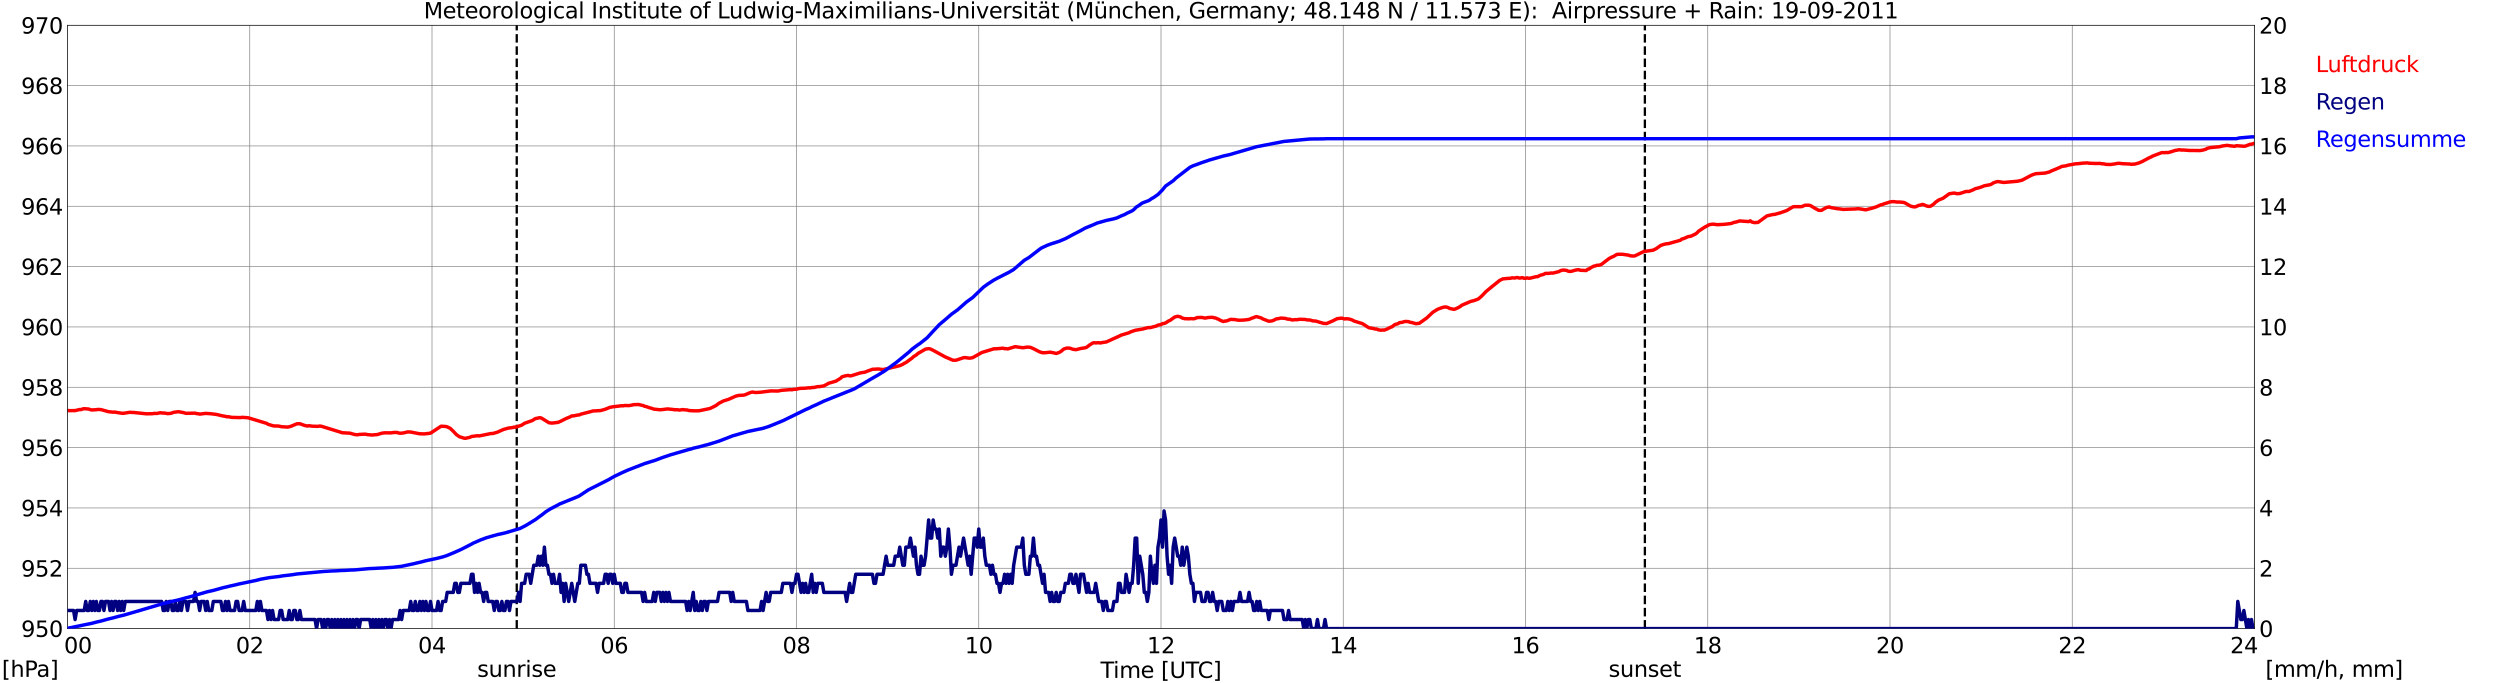 <?xml version="1.0" encoding="utf-8" standalone="no"?>
<!DOCTYPE svg PUBLIC "-//W3C//DTD SVG 1.1//EN"
  "http://www.w3.org/Graphics/SVG/1.1/DTD/svg11.dtd">
<svg xmlns:xlink="http://www.w3.org/1999/xlink" width="1085.4pt" height="296.64pt" viewBox="0 0 1085.4 296.64" xmlns="http://www.w3.org/2000/svg" version="1.1">
 <defs>
  <style type="text/css">*{stroke-linejoin: round; stroke-linecap: butt}</style>
 </defs>
 <g id="figure_1">
  <g id="patch_1">
   <path d="M 0 296.64 
L 1085.4 296.64 
L 1085.4 0 
L 0 0 
z
" style="fill: #ffffff"/>
  </g>
  <g id="axes_1">
   <g id="patch_2">
    <path d="M 29.306 272.909 
L 978.814 272.909 
L 978.814 10.976 
L 29.306 10.976 
z
" style="fill: #ffffff"/>
   </g>
   <g id="patch_3">
    <path d="M 978.814 272.909 
L 978.814 272.909 
L 978.814 10.976 
L 978.814 10.976 
z
" clip-path="url(#pefa0d12f6a)" style="fill: #d3d3d3; opacity: 0.25; stroke: #d3d3d3; stroke-linejoin: miter"/>
   </g>
   <g id="matplotlib.axis_1">
    <g id="xtick_1">
     <g id="line2d_1">
      <path d="M 29.306 272.909 
L 29.306 10.976 
" clip-path="url(#pefa0d12f6a)" style="fill: none; stroke: #808080; stroke-width: 0.3; stroke-linecap: square"/>
     </g>
     <g id="line2d_2"/>
     <g id="text_1">
      <!--    00 -->
      <g transform="translate(18.733 283.627) scale(0.095 -0.095)">
       <defs>
        <path id="DejaVuSans-20" transform="scale(0.016)"/>
        <path id="DejaVuSans-30" d="M 2034 4250 
Q 1547 4250 1301 3770 
Q 1056 3291 1056 2328 
Q 1056 1369 1301 889 
Q 1547 409 2034 409 
Q 2525 409 2770 889 
Q 3016 1369 3016 2328 
Q 3016 3291 2770 3770 
Q 2525 4250 2034 4250 
z
M 2034 4750 
Q 2819 4750 3233 4129 
Q 3647 3509 3647 2328 
Q 3647 1150 3233 529 
Q 2819 -91 2034 -91 
Q 1250 -91 836 529 
Q 422 1150 422 2328 
Q 422 3509 836 4129 
Q 1250 4750 2034 4750 
z
" transform="scale(0.016)"/>
       </defs>
       <use xlink:href="#DejaVuSans-20"/>
       <use xlink:href="#DejaVuSans-20" transform="translate(31.787 0)"/>
       <use xlink:href="#DejaVuSans-20" transform="translate(63.574 0)"/>
       <use xlink:href="#DejaVuSans-30" transform="translate(95.361 0)"/>
       <use xlink:href="#DejaVuSans-30" transform="translate(158.984 0)"/>
      </g>
     </g>
    </g>
    <g id="xtick_2">
     <g id="line2d_3">
      <path d="M 108.431 272.909 
L 108.431 10.976 
" clip-path="url(#pefa0d12f6a)" style="fill: none; stroke: #808080; stroke-width: 0.3; stroke-linecap: square"/>
     </g>
     <g id="line2d_4"/>
     <g id="text_2">
      <!-- 02 -->
      <g transform="translate(102.387 283.627) scale(0.095 -0.095)">
       <defs>
        <path id="DejaVuSans-32" d="M 1228 531 
L 3431 531 
L 3431 0 
L 469 0 
L 469 531 
Q 828 903 1448 1529 
Q 2069 2156 2228 2338 
Q 2531 2678 2651 2914 
Q 2772 3150 2772 3378 
Q 2772 3750 2511 3984 
Q 2250 4219 1831 4219 
Q 1534 4219 1204 4116 
Q 875 4013 500 3803 
L 500 4441 
Q 881 4594 1212 4672 
Q 1544 4750 1819 4750 
Q 2544 4750 2975 4387 
Q 3406 4025 3406 3419 
Q 3406 3131 3298 2873 
Q 3191 2616 2906 2266 
Q 2828 2175 2409 1742 
Q 1991 1309 1228 531 
z
" transform="scale(0.016)"/>
       </defs>
       <use xlink:href="#DejaVuSans-30"/>
       <use xlink:href="#DejaVuSans-32" transform="translate(63.623 0)"/>
      </g>
     </g>
    </g>
    <g id="xtick_3">
     <g id="line2d_5">
      <path d="M 187.557 272.909 
L 187.557 10.976 
" clip-path="url(#pefa0d12f6a)" style="fill: none; stroke: #808080; stroke-width: 0.3; stroke-linecap: square"/>
     </g>
     <g id="line2d_6"/>
     <g id="text_3">
      <!-- 04 -->
      <g transform="translate(181.513 283.627) scale(0.095 -0.095)">
       <defs>
        <path id="DejaVuSans-34" d="M 2419 4116 
L 825 1625 
L 2419 1625 
L 2419 4116 
z
M 2253 4666 
L 3047 4666 
L 3047 1625 
L 3713 1625 
L 3713 1100 
L 3047 1100 
L 3047 0 
L 2419 0 
L 2419 1100 
L 313 1100 
L 313 1709 
L 2253 4666 
z
" transform="scale(0.016)"/>
       </defs>
       <use xlink:href="#DejaVuSans-30"/>
       <use xlink:href="#DejaVuSans-34" transform="translate(63.623 0)"/>
      </g>
     </g>
    </g>
    <g id="xtick_4">
     <g id="line2d_7">
      <path d="M 266.683 272.909 
L 266.683 10.976 
" clip-path="url(#pefa0d12f6a)" style="fill: none; stroke: #808080; stroke-width: 0.3; stroke-linecap: square"/>
     </g>
     <g id="line2d_8"/>
     <g id="text_4">
      <!-- 06 -->
      <g transform="translate(260.638 283.627) scale(0.095 -0.095)">
       <defs>
        <path id="DejaVuSans-36" d="M 2113 2584 
Q 1688 2584 1439 2293 
Q 1191 2003 1191 1497 
Q 1191 994 1439 701 
Q 1688 409 2113 409 
Q 2538 409 2786 701 
Q 3034 994 3034 1497 
Q 3034 2003 2786 2293 
Q 2538 2584 2113 2584 
z
M 3366 4563 
L 3366 3988 
Q 3128 4100 2886 4159 
Q 2644 4219 2406 4219 
Q 1781 4219 1451 3797 
Q 1122 3375 1075 2522 
Q 1259 2794 1537 2939 
Q 1816 3084 2150 3084 
Q 2853 3084 3261 2657 
Q 3669 2231 3669 1497 
Q 3669 778 3244 343 
Q 2819 -91 2113 -91 
Q 1303 -91 875 529 
Q 447 1150 447 2328 
Q 447 3434 972 4092 
Q 1497 4750 2381 4750 
Q 2619 4750 2861 4703 
Q 3103 4656 3366 4563 
z
" transform="scale(0.016)"/>
       </defs>
       <use xlink:href="#DejaVuSans-30"/>
       <use xlink:href="#DejaVuSans-36" transform="translate(63.623 0)"/>
      </g>
     </g>
    </g>
    <g id="xtick_5">
     <g id="line2d_9">
      <path d="M 345.808 272.909 
L 345.808 10.976 
" clip-path="url(#pefa0d12f6a)" style="fill: none; stroke: #808080; stroke-width: 0.3; stroke-linecap: square"/>
     </g>
     <g id="line2d_10"/>
     <g id="text_5">
      <!-- 08 -->
      <g transform="translate(339.764 283.627) scale(0.095 -0.095)">
       <defs>
        <path id="DejaVuSans-38" d="M 2034 2216 
Q 1584 2216 1326 1975 
Q 1069 1734 1069 1313 
Q 1069 891 1326 650 
Q 1584 409 2034 409 
Q 2484 409 2743 651 
Q 3003 894 3003 1313 
Q 3003 1734 2745 1975 
Q 2488 2216 2034 2216 
z
M 1403 2484 
Q 997 2584 770 2862 
Q 544 3141 544 3541 
Q 544 4100 942 4425 
Q 1341 4750 2034 4750 
Q 2731 4750 3128 4425 
Q 3525 4100 3525 3541 
Q 3525 3141 3298 2862 
Q 3072 2584 2669 2484 
Q 3125 2378 3379 2068 
Q 3634 1759 3634 1313 
Q 3634 634 3220 271 
Q 2806 -91 2034 -91 
Q 1263 -91 848 271 
Q 434 634 434 1313 
Q 434 1759 690 2068 
Q 947 2378 1403 2484 
z
M 1172 3481 
Q 1172 3119 1398 2916 
Q 1625 2713 2034 2713 
Q 2441 2713 2670 2916 
Q 2900 3119 2900 3481 
Q 2900 3844 2670 4047 
Q 2441 4250 2034 4250 
Q 1625 4250 1398 4047 
Q 1172 3844 1172 3481 
z
" transform="scale(0.016)"/>
       </defs>
       <use xlink:href="#DejaVuSans-30"/>
       <use xlink:href="#DejaVuSans-38" transform="translate(63.623 0)"/>
      </g>
     </g>
    </g>
    <g id="xtick_6">
     <g id="line2d_11">
      <path d="M 424.934 272.909 
L 424.934 10.976 
" clip-path="url(#pefa0d12f6a)" style="fill: none; stroke: #808080; stroke-width: 0.3; stroke-linecap: square"/>
     </g>
     <g id="line2d_12"/>
     <g id="text_6">
      <!-- 10 -->
      <g transform="translate(418.89 283.627) scale(0.095 -0.095)">
       <defs>
        <path id="DejaVuSans-31" d="M 794 531 
L 1825 531 
L 1825 4091 
L 703 3866 
L 703 4441 
L 1819 4666 
L 2450 4666 
L 2450 531 
L 3481 531 
L 3481 0 
L 794 0 
L 794 531 
z
" transform="scale(0.016)"/>
       </defs>
       <use xlink:href="#DejaVuSans-31"/>
       <use xlink:href="#DejaVuSans-30" transform="translate(63.623 0)"/>
      </g>
     </g>
    </g>
    <g id="xtick_7">
     <g id="line2d_13">
      <path d="M 504.06 272.909 
L 504.06 10.976 
" clip-path="url(#pefa0d12f6a)" style="fill: none; stroke: #808080; stroke-width: 0.3; stroke-linecap: square"/>
     </g>
     <g id="line2d_14"/>
     <g id="text_7">
      <!-- 12 -->
      <g transform="translate(498.015 283.627) scale(0.095 -0.095)">
       <use xlink:href="#DejaVuSans-31"/>
       <use xlink:href="#DejaVuSans-32" transform="translate(63.623 0)"/>
      </g>
     </g>
    </g>
    <g id="xtick_8">
     <g id="line2d_15">
      <path d="M 583.185 272.909 
L 583.185 10.976 
" clip-path="url(#pefa0d12f6a)" style="fill: none; stroke: #808080; stroke-width: 0.3; stroke-linecap: square"/>
     </g>
     <g id="line2d_16"/>
     <g id="text_8">
      <!-- 14 -->
      <g transform="translate(577.141 283.627) scale(0.095 -0.095)">
       <use xlink:href="#DejaVuSans-31"/>
       <use xlink:href="#DejaVuSans-34" transform="translate(63.623 0)"/>
      </g>
     </g>
    </g>
    <g id="xtick_9">
     <g id="line2d_17">
      <path d="M 662.311 272.909 
L 662.311 10.976 
" clip-path="url(#pefa0d12f6a)" style="fill: none; stroke: #808080; stroke-width: 0.3; stroke-linecap: square"/>
     </g>
     <g id="line2d_18"/>
     <g id="text_9">
      <!-- 16 -->
      <g transform="translate(656.267 283.627) scale(0.095 -0.095)">
       <use xlink:href="#DejaVuSans-31"/>
       <use xlink:href="#DejaVuSans-36" transform="translate(63.623 0)"/>
      </g>
     </g>
    </g>
    <g id="xtick_10">
     <g id="line2d_19">
      <path d="M 741.437 272.909 
L 741.437 10.976 
" clip-path="url(#pefa0d12f6a)" style="fill: none; stroke: #808080; stroke-width: 0.3; stroke-linecap: square"/>
     </g>
     <g id="line2d_20"/>
     <g id="text_10">
      <!-- 18 -->
      <g transform="translate(735.392 283.627) scale(0.095 -0.095)">
       <use xlink:href="#DejaVuSans-31"/>
       <use xlink:href="#DejaVuSans-38" transform="translate(63.623 0)"/>
      </g>
     </g>
    </g>
    <g id="xtick_11">
     <g id="line2d_21">
      <path d="M 820.562 272.909 
L 820.562 10.976 
" clip-path="url(#pefa0d12f6a)" style="fill: none; stroke: #808080; stroke-width: 0.3; stroke-linecap: square"/>
     </g>
     <g id="line2d_22"/>
     <g id="text_11">
      <!-- 20 -->
      <g transform="translate(814.518 283.627) scale(0.095 -0.095)">
       <use xlink:href="#DejaVuSans-32"/>
       <use xlink:href="#DejaVuSans-30" transform="translate(63.623 0)"/>
      </g>
     </g>
    </g>
    <g id="xtick_12">
     <g id="line2d_23">
      <path d="M 899.688 272.909 
L 899.688 10.976 
" clip-path="url(#pefa0d12f6a)" style="fill: none; stroke: #808080; stroke-width: 0.3; stroke-linecap: square"/>
     </g>
     <g id="line2d_24"/>
     <g id="text_12">
      <!-- 22 -->
      <g transform="translate(893.644 283.627) scale(0.095 -0.095)">
       <use xlink:href="#DejaVuSans-32"/>
       <use xlink:href="#DejaVuSans-32" transform="translate(63.623 0)"/>
      </g>
     </g>
    </g>
    <g id="xtick_13">
     <g id="line2d_25">
      <path d="M 978.814 272.909 
L 978.814 10.976 
" clip-path="url(#pefa0d12f6a)" style="fill: none; stroke: #808080; stroke-width: 0.3; stroke-linecap: square"/>
     </g>
     <g id="line2d_26"/>
     <g id="text_13">
      <!-- 24    -->
      <g transform="translate(968.241 283.627) scale(0.095 -0.095)">
       <use xlink:href="#DejaVuSans-32"/>
       <use xlink:href="#DejaVuSans-34" transform="translate(63.623 0)"/>
       <use xlink:href="#DejaVuSans-20" transform="translate(127.246 0)"/>
       <use xlink:href="#DejaVuSans-20" transform="translate(159.033 0)"/>
       <use xlink:href="#DejaVuSans-20" transform="translate(190.82 0)"/>
      </g>
     </g>
    </g>
    <g id="text_14">
     <!-- Time [UTC] -->
     <g transform="translate(477.806 294.322) scale(0.095 -0.095)">
      <defs>
       <path id="DejaVuSans-54" d="M -19 4666 
L 3928 4666 
L 3928 4134 
L 2272 4134 
L 2272 0 
L 1638 0 
L 1638 4134 
L -19 4134 
L -19 4666 
z
" transform="scale(0.016)"/>
       <path id="DejaVuSans-69" d="M 603 3500 
L 1178 3500 
L 1178 0 
L 603 0 
L 603 3500 
z
M 603 4863 
L 1178 4863 
L 1178 4134 
L 603 4134 
L 603 4863 
z
" transform="scale(0.016)"/>
       <path id="DejaVuSans-6d" d="M 3328 2828 
Q 3544 3216 3844 3400 
Q 4144 3584 4550 3584 
Q 5097 3584 5394 3201 
Q 5691 2819 5691 2113 
L 5691 0 
L 5113 0 
L 5113 2094 
Q 5113 2597 4934 2840 
Q 4756 3084 4391 3084 
Q 3944 3084 3684 2787 
Q 3425 2491 3425 1978 
L 3425 0 
L 2847 0 
L 2847 2094 
Q 2847 2600 2669 2842 
Q 2491 3084 2119 3084 
Q 1678 3084 1418 2786 
Q 1159 2488 1159 1978 
L 1159 0 
L 581 0 
L 581 3500 
L 1159 3500 
L 1159 2956 
Q 1356 3278 1631 3431 
Q 1906 3584 2284 3584 
Q 2666 3584 2933 3390 
Q 3200 3197 3328 2828 
z
" transform="scale(0.016)"/>
       <path id="DejaVuSans-65" d="M 3597 1894 
L 3597 1613 
L 953 1613 
Q 991 1019 1311 708 
Q 1631 397 2203 397 
Q 2534 397 2845 478 
Q 3156 559 3463 722 
L 3463 178 
Q 3153 47 2828 -22 
Q 2503 -91 2169 -91 
Q 1331 -91 842 396 
Q 353 884 353 1716 
Q 353 2575 817 3079 
Q 1281 3584 2069 3584 
Q 2775 3584 3186 3129 
Q 3597 2675 3597 1894 
z
M 3022 2063 
Q 3016 2534 2758 2815 
Q 2500 3097 2075 3097 
Q 1594 3097 1305 2825 
Q 1016 2553 972 2059 
L 3022 2063 
z
" transform="scale(0.016)"/>
       <path id="DejaVuSans-5b" d="M 550 4863 
L 1875 4863 
L 1875 4416 
L 1125 4416 
L 1125 -397 
L 1875 -397 
L 1875 -844 
L 550 -844 
L 550 4863 
z
" transform="scale(0.016)"/>
       <path id="DejaVuSans-55" d="M 556 4666 
L 1191 4666 
L 1191 1831 
Q 1191 1081 1462 751 
Q 1734 422 2344 422 
Q 2950 422 3222 751 
Q 3494 1081 3494 1831 
L 3494 4666 
L 4128 4666 
L 4128 1753 
Q 4128 841 3676 375 
Q 3225 -91 2344 -91 
Q 1459 -91 1007 375 
Q 556 841 556 1753 
L 556 4666 
z
" transform="scale(0.016)"/>
       <path id="DejaVuSans-43" d="M 4122 4306 
L 4122 3641 
Q 3803 3938 3442 4084 
Q 3081 4231 2675 4231 
Q 1875 4231 1450 3742 
Q 1025 3253 1025 2328 
Q 1025 1406 1450 917 
Q 1875 428 2675 428 
Q 3081 428 3442 575 
Q 3803 722 4122 1019 
L 4122 359 
Q 3791 134 3420 21 
Q 3050 -91 2638 -91 
Q 1578 -91 968 557 
Q 359 1206 359 2328 
Q 359 3453 968 4101 
Q 1578 4750 2638 4750 
Q 3056 4750 3426 4639 
Q 3797 4528 4122 4306 
z
" transform="scale(0.016)"/>
       <path id="DejaVuSans-5d" d="M 1947 4863 
L 1947 -844 
L 622 -844 
L 622 -397 
L 1369 -397 
L 1369 4416 
L 622 4416 
L 622 4863 
L 1947 4863 
z
" transform="scale(0.016)"/>
      </defs>
      <use xlink:href="#DejaVuSans-54"/>
      <use xlink:href="#DejaVuSans-69" transform="translate(57.959 0)"/>
      <use xlink:href="#DejaVuSans-6d" transform="translate(85.742 0)"/>
      <use xlink:href="#DejaVuSans-65" transform="translate(183.154 0)"/>
      <use xlink:href="#DejaVuSans-20" transform="translate(244.678 0)"/>
      <use xlink:href="#DejaVuSans-5b" transform="translate(276.465 0)"/>
      <use xlink:href="#DejaVuSans-55" transform="translate(315.479 0)"/>
      <use xlink:href="#DejaVuSans-54" transform="translate(388.672 0)"/>
      <use xlink:href="#DejaVuSans-43" transform="translate(443.881 0)"/>
      <use xlink:href="#DejaVuSans-5d" transform="translate(513.705 0)"/>
     </g>
    </g>
   </g>
   <g id="matplotlib.axis_2">
    <g id="ytick_1">
     <g id="line2d_27">
      <path d="M 29.306 272.909 
L 978.814 272.909 
" clip-path="url(#pefa0d12f6a)" style="fill: none; stroke: #808080; stroke-width: 0.3; stroke-linecap: square"/>
     </g>
     <g id="line2d_28"/>
     <g id="text_15">
      <!-- 950 -->
      <g transform="translate(9.173 276.518) scale(0.095 -0.095)">
       <defs>
        <path id="DejaVuSans-39" d="M 703 97 
L 703 672 
Q 941 559 1184 500 
Q 1428 441 1663 441 
Q 2288 441 2617 861 
Q 2947 1281 2994 2138 
Q 2813 1869 2534 1725 
Q 2256 1581 1919 1581 
Q 1219 1581 811 2004 
Q 403 2428 403 3163 
Q 403 3881 828 4315 
Q 1253 4750 1959 4750 
Q 2769 4750 3195 4129 
Q 3622 3509 3622 2328 
Q 3622 1225 3098 567 
Q 2575 -91 1691 -91 
Q 1453 -91 1209 -44 
Q 966 3 703 97 
z
M 1959 2075 
Q 2384 2075 2632 2365 
Q 2881 2656 2881 3163 
Q 2881 3666 2632 3958 
Q 2384 4250 1959 4250 
Q 1534 4250 1286 3958 
Q 1038 3666 1038 3163 
Q 1038 2656 1286 2365 
Q 1534 2075 1959 2075 
z
" transform="scale(0.016)"/>
        <path id="DejaVuSans-35" d="M 691 4666 
L 3169 4666 
L 3169 4134 
L 1269 4134 
L 1269 2991 
Q 1406 3038 1543 3061 
Q 1681 3084 1819 3084 
Q 2600 3084 3056 2656 
Q 3513 2228 3513 1497 
Q 3513 744 3044 326 
Q 2575 -91 1722 -91 
Q 1428 -91 1123 -41 
Q 819 9 494 109 
L 494 744 
Q 775 591 1075 516 
Q 1375 441 1709 441 
Q 2250 441 2565 725 
Q 2881 1009 2881 1497 
Q 2881 1984 2565 2268 
Q 2250 2553 1709 2553 
Q 1456 2553 1204 2497 
Q 953 2441 691 2322 
L 691 4666 
z
" transform="scale(0.016)"/>
       </defs>
       <use xlink:href="#DejaVuSans-39"/>
       <use xlink:href="#DejaVuSans-35" transform="translate(63.623 0)"/>
       <use xlink:href="#DejaVuSans-30" transform="translate(127.246 0)"/>
      </g>
     </g>
    </g>
    <g id="ytick_2">
     <g id="line2d_29">
      <path d="M 29.306 246.715 
L 978.814 246.715 
" clip-path="url(#pefa0d12f6a)" style="fill: none; stroke: #808080; stroke-width: 0.3; stroke-linecap: square"/>
     </g>
     <g id="line2d_30"/>
     <g id="text_16">
      <!-- 952 -->
      <g transform="translate(9.173 250.325) scale(0.095 -0.095)">
       <use xlink:href="#DejaVuSans-39"/>
       <use xlink:href="#DejaVuSans-35" transform="translate(63.623 0)"/>
       <use xlink:href="#DejaVuSans-32" transform="translate(127.246 0)"/>
      </g>
     </g>
    </g>
    <g id="ytick_3">
     <g id="line2d_31">
      <path d="M 29.306 220.522 
L 978.814 220.522 
" clip-path="url(#pefa0d12f6a)" style="fill: none; stroke: #808080; stroke-width: 0.3; stroke-linecap: square"/>
     </g>
     <g id="line2d_32"/>
     <g id="text_17">
      <!-- 954 -->
      <g transform="translate(9.173 224.131) scale(0.095 -0.095)">
       <use xlink:href="#DejaVuSans-39"/>
       <use xlink:href="#DejaVuSans-35" transform="translate(63.623 0)"/>
       <use xlink:href="#DejaVuSans-34" transform="translate(127.246 0)"/>
      </g>
     </g>
    </g>
    <g id="ytick_4">
     <g id="line2d_33">
      <path d="M 29.306 194.329 
L 978.814 194.329 
" clip-path="url(#pefa0d12f6a)" style="fill: none; stroke: #808080; stroke-width: 0.3; stroke-linecap: square"/>
     </g>
     <g id="line2d_34"/>
     <g id="text_18">
      <!-- 956 -->
      <g transform="translate(9.173 197.938) scale(0.095 -0.095)">
       <use xlink:href="#DejaVuSans-39"/>
       <use xlink:href="#DejaVuSans-35" transform="translate(63.623 0)"/>
       <use xlink:href="#DejaVuSans-36" transform="translate(127.246 0)"/>
      </g>
     </g>
    </g>
    <g id="ytick_5">
     <g id="line2d_35">
      <path d="M 29.306 168.136 
L 978.814 168.136 
" clip-path="url(#pefa0d12f6a)" style="fill: none; stroke: #808080; stroke-width: 0.3; stroke-linecap: square"/>
     </g>
     <g id="line2d_36"/>
     <g id="text_19">
      <!-- 958 -->
      <g transform="translate(9.173 171.745) scale(0.095 -0.095)">
       <use xlink:href="#DejaVuSans-39"/>
       <use xlink:href="#DejaVuSans-35" transform="translate(63.623 0)"/>
       <use xlink:href="#DejaVuSans-38" transform="translate(127.246 0)"/>
      </g>
     </g>
    </g>
    <g id="ytick_6">
     <g id="line2d_37">
      <path d="M 29.306 141.942 
L 978.814 141.942 
" clip-path="url(#pefa0d12f6a)" style="fill: none; stroke: #808080; stroke-width: 0.3; stroke-linecap: square"/>
     </g>
     <g id="line2d_38"/>
     <g id="text_20">
      <!-- 960 -->
      <g transform="translate(9.173 145.551) scale(0.095 -0.095)">
       <use xlink:href="#DejaVuSans-39"/>
       <use xlink:href="#DejaVuSans-36" transform="translate(63.623 0)"/>
       <use xlink:href="#DejaVuSans-30" transform="translate(127.246 0)"/>
      </g>
     </g>
    </g>
    <g id="ytick_7">
     <g id="line2d_39">
      <path d="M 29.306 115.749 
L 978.814 115.749 
" clip-path="url(#pefa0d12f6a)" style="fill: none; stroke: #808080; stroke-width: 0.3; stroke-linecap: square"/>
     </g>
     <g id="line2d_40"/>
     <g id="text_21">
      <!-- 962 -->
      <g transform="translate(9.173 119.358) scale(0.095 -0.095)">
       <use xlink:href="#DejaVuSans-39"/>
       <use xlink:href="#DejaVuSans-36" transform="translate(63.623 0)"/>
       <use xlink:href="#DejaVuSans-32" transform="translate(127.246 0)"/>
      </g>
     </g>
    </g>
    <g id="ytick_8">
     <g id="line2d_41">
      <path d="M 29.306 89.556 
L 978.814 89.556 
" clip-path="url(#pefa0d12f6a)" style="fill: none; stroke: #808080; stroke-width: 0.3; stroke-linecap: square"/>
     </g>
     <g id="line2d_42"/>
     <g id="text_22">
      <!-- 964 -->
      <g transform="translate(9.173 93.165) scale(0.095 -0.095)">
       <use xlink:href="#DejaVuSans-39"/>
       <use xlink:href="#DejaVuSans-36" transform="translate(63.623 0)"/>
       <use xlink:href="#DejaVuSans-34" transform="translate(127.246 0)"/>
      </g>
     </g>
    </g>
    <g id="ytick_9">
     <g id="line2d_43">
      <path d="M 29.306 63.362 
L 978.814 63.362 
" clip-path="url(#pefa0d12f6a)" style="fill: none; stroke: #808080; stroke-width: 0.3; stroke-linecap: square"/>
     </g>
     <g id="line2d_44"/>
     <g id="text_23">
      <!-- 966 -->
      <g transform="translate(9.173 66.972) scale(0.095 -0.095)">
       <use xlink:href="#DejaVuSans-39"/>
       <use xlink:href="#DejaVuSans-36" transform="translate(63.623 0)"/>
       <use xlink:href="#DejaVuSans-36" transform="translate(127.246 0)"/>
      </g>
     </g>
    </g>
    <g id="ytick_10">
     <g id="line2d_45">
      <path d="M 29.306 37.169 
L 978.814 37.169 
" clip-path="url(#pefa0d12f6a)" style="fill: none; stroke: #808080; stroke-width: 0.3; stroke-linecap: square"/>
     </g>
     <g id="line2d_46"/>
     <g id="text_24">
      <!-- 968 -->
      <g transform="translate(9.173 40.778) scale(0.095 -0.095)">
       <use xlink:href="#DejaVuSans-39"/>
       <use xlink:href="#DejaVuSans-36" transform="translate(63.623 0)"/>
       <use xlink:href="#DejaVuSans-38" transform="translate(127.246 0)"/>
      </g>
     </g>
    </g>
    <g id="ytick_11">
     <g id="line2d_47">
      <path d="M 29.306 10.976 
L 978.814 10.976 
" clip-path="url(#pefa0d12f6a)" style="fill: none; stroke: #808080; stroke-width: 0.3; stroke-linecap: square"/>
     </g>
     <g id="line2d_48"/>
     <g id="text_25">
      <!-- 970 -->
      <g transform="translate(9.173 14.585) scale(0.095 -0.095)">
       <defs>
        <path id="DejaVuSans-37" d="M 525 4666 
L 3525 4666 
L 3525 4397 
L 1831 0 
L 1172 0 
L 2766 4134 
L 525 4134 
L 525 4666 
z
" transform="scale(0.016)"/>
       </defs>
       <use xlink:href="#DejaVuSans-39"/>
       <use xlink:href="#DejaVuSans-37" transform="translate(63.623 0)"/>
       <use xlink:href="#DejaVuSans-30" transform="translate(127.246 0)"/>
      </g>
     </g>
    </g>
   </g>
   <g id="line2d_49">
    <path d="M 224.351 272.909 
L 224.351 10.976 
" clip-path="url(#pefa0d12f6a)" style="fill: none; stroke-dasharray: 3.7,1.6; stroke-dashoffset: 0; stroke: #000000"/>
   </g>
   <g id="line2d_50">
    <path d="M 714.138 272.909 
L 714.138 10.976 
" clip-path="url(#pefa0d12f6a)" style="fill: none; stroke-dasharray: 3.7,1.6; stroke-dashoffset: 0; stroke: #000000"/>
   </g>
   <g id="line2d_51">
    <path d="M 29.306 178.176 
L 29.965 178.285 
L 32.603 178.272 
L 34.581 177.801 
L 35.24 177.827 
L 35.9 177.539 
L 36.559 177.434 
L 38.537 177.591 
L 39.197 177.853 
L 39.856 177.984 
L 41.834 177.879 
L 42.493 177.748 
L 43.812 177.827 
L 46.45 178.56 
L 47.109 178.744 
L 48.428 178.875 
L 49.087 178.953 
L 49.747 178.901 
L 51.725 179.242 
L 53.043 179.425 
L 53.703 179.425 
L 56.34 179.006 
L 58.319 179.111 
L 63.594 179.661 
L 66.231 179.608 
L 66.89 179.477 
L 68.209 179.503 
L 69.528 179.189 
L 70.187 179.294 
L 71.506 179.346 
L 72.825 179.582 
L 74.144 179.451 
L 75.462 179.006 
L 77.441 178.744 
L 79.419 179.084 
L 80.737 179.451 
L 84.694 179.372 
L 85.353 179.582 
L 86.013 179.608 
L 86.672 179.792 
L 89.309 179.477 
L 91.288 179.608 
L 93.925 179.923 
L 96.563 180.551 
L 97.881 180.761 
L 98.541 180.97 
L 99.2 180.918 
L 100.519 181.206 
L 104.475 181.311 
L 105.135 181.18 
L 107.772 181.389 
L 115.025 183.59 
L 115.685 183.773 
L 116.344 184.192 
L 118.322 184.794 
L 118.982 184.925 
L 120.96 184.978 
L 122.278 185.266 
L 124.916 185.423 
L 126.235 185.109 
L 128.872 184.009 
L 130.191 183.956 
L 132.169 184.69 
L 133.488 184.978 
L 134.147 184.821 
L 135.466 185.03 
L 138.104 185.109 
L 138.763 184.978 
L 139.422 185.03 
L 148.654 187.885 
L 151.951 188.069 
L 153.929 188.645 
L 155.247 188.776 
L 155.907 188.619 
L 158.544 188.488 
L 159.863 188.75 
L 160.523 188.75 
L 161.182 188.881 
L 163.819 188.671 
L 165.798 188.069 
L 167.116 187.912 
L 169.754 187.938 
L 171.073 187.754 
L 172.391 187.754 
L 173.051 187.99 
L 173.71 188.095 
L 175.029 187.99 
L 177.007 187.519 
L 178.326 187.571 
L 179.645 187.833 
L 180.963 188.095 
L 182.282 188.331 
L 184.26 188.383 
L 186.898 188.069 
L 191.513 185.03 
L 193.492 185.161 
L 194.151 185.318 
L 195.47 185.973 
L 196.788 187.23 
L 198.107 188.645 
L 199.426 189.588 
L 201.404 190.217 
L 202.063 190.295 
L 204.042 189.85 
L 204.701 189.509 
L 207.339 189.169 
L 207.998 189.274 
L 213.273 188.2 
L 213.932 188.226 
L 215.91 187.65 
L 218.548 186.471 
L 219.867 186.104 
L 220.526 185.895 
L 222.504 185.633 
L 223.164 185.423 
L 223.823 185.476 
L 226.461 184.611 
L 227.779 183.747 
L 231.076 182.594 
L 232.395 181.756 
L 234.373 181.337 
L 235.033 181.494 
L 238.329 183.537 
L 239.648 183.694 
L 242.286 183.38 
L 243.604 182.804 
L 245.583 181.782 
L 247.561 180.97 
L 248.22 180.577 
L 248.88 180.577 
L 250.858 180.184 
L 251.517 180.132 
L 252.176 179.818 
L 256.133 178.796 
L 257.451 178.43 
L 259.43 178.325 
L 260.748 178.246 
L 262.726 177.696 
L 264.045 177.172 
L 264.705 176.884 
L 266.023 176.622 
L 269.98 176.151 
L 270.639 176.203 
L 271.298 176.046 
L 272.617 176.098 
L 273.277 176.072 
L 275.255 175.679 
L 277.233 175.627 
L 279.211 176.072 
L 279.87 176.386 
L 280.53 176.517 
L 281.849 176.989 
L 283.167 177.356 
L 283.827 177.618 
L 285.145 177.748 
L 286.464 177.906 
L 287.783 177.801 
L 289.761 177.539 
L 291.08 177.67 
L 292.399 177.801 
L 293.058 177.932 
L 293.717 177.853 
L 295.036 178.037 
L 296.355 177.827 
L 297.674 177.984 
L 298.333 177.984 
L 298.992 178.22 
L 300.311 178.325 
L 302.289 178.377 
L 303.608 178.325 
L 308.224 177.356 
L 309.543 176.727 
L 310.861 176.046 
L 312.18 175.051 
L 314.158 174.055 
L 315.477 173.636 
L 316.136 173.453 
L 319.433 171.986 
L 320.752 171.672 
L 322.73 171.567 
L 323.39 171.436 
L 325.368 170.598 
L 326.027 170.336 
L 326.686 170.205 
L 328.005 170.414 
L 329.983 170.31 
L 331.302 170.152 
L 334.599 169.733 
L 337.896 169.76 
L 339.215 169.471 
L 343.171 169.157 
L 343.83 169.236 
L 344.49 169.052 
L 345.808 168.974 
L 347.127 168.633 
L 349.765 168.528 
L 351.083 168.371 
L 351.743 168.424 
L 352.402 168.24 
L 353.062 168.267 
L 354.38 168.005 
L 355.04 167.847 
L 355.699 167.874 
L 357.677 167.533 
L 358.996 166.852 
L 359.655 166.433 
L 362.952 165.464 
L 364.93 164.233 
L 365.59 163.578 
L 366.909 163.211 
L 368.227 162.975 
L 368.887 163.185 
L 369.546 163.159 
L 373.502 161.902 
L 375.481 161.587 
L 376.799 161.063 
L 378.777 160.33 
L 381.415 160.199 
L 383.393 160.461 
L 386.69 159.701 
L 390.646 158.758 
L 391.965 158.156 
L 392.624 157.711 
L 393.284 157.422 
L 395.921 155.51 
L 396.581 154.882 
L 397.899 154.044 
L 398.559 153.441 
L 401.856 151.555 
L 403.175 151.372 
L 403.834 151.477 
L 405.153 152.105 
L 410.428 154.987 
L 413.725 156.401 
L 415.043 156.401 
L 418.34 155.301 
L 419 155.248 
L 420.318 155.432 
L 420.978 155.51 
L 422.297 155.275 
L 424.275 154.175 
L 426.253 153.048 
L 430.209 151.843 
L 431.528 151.424 
L 432.187 151.45 
L 433.506 151.346 
L 435.484 151.162 
L 436.144 151.398 
L 436.803 151.346 
L 437.462 151.503 
L 440.759 150.507 
L 444.056 150.979 
L 446.034 150.691 
L 447.353 150.796 
L 448.672 151.372 
L 449.991 152.053 
L 451.309 152.734 
L 452.628 153.153 
L 453.947 153.127 
L 455.925 152.891 
L 457.903 153.284 
L 458.563 153.467 
L 459.881 152.996 
L 460.541 152.629 
L 461.859 151.529 
L 463.178 151.11 
L 464.497 151.162 
L 465.816 151.634 
L 467.134 151.817 
L 469.113 151.319 
L 471.091 151.005 
L 471.75 150.796 
L 473.069 149.774 
L 474.388 148.936 
L 475.047 148.779 
L 475.706 148.883 
L 477.025 148.779 
L 477.685 148.91 
L 479.003 148.648 
L 480.322 148.464 
L 486.256 145.766 
L 486.916 145.452 
L 490.213 144.457 
L 490.872 144.09 
L 492.85 143.409 
L 496.147 142.833 
L 498.125 142.309 
L 498.785 142.204 
L 499.444 142.23 
L 502.082 141.523 
L 502.741 141.156 
L 504.06 140.921 
L 504.719 140.502 
L 505.379 140.449 
L 506.038 140.213 
L 507.357 139.349 
L 508.016 139.087 
L 509.994 137.647 
L 511.313 137.306 
L 512.632 137.647 
L 513.291 138.092 
L 514.61 138.406 
L 515.269 138.354 
L 515.929 138.432 
L 517.247 138.328 
L 517.907 138.406 
L 518.566 138.354 
L 519.885 137.856 
L 521.863 137.83 
L 523.182 138.118 
L 524.501 137.856 
L 525.819 137.778 
L 526.479 137.778 
L 527.138 137.987 
L 527.797 138.066 
L 528.457 138.406 
L 529.116 138.616 
L 529.776 139.061 
L 531.094 139.585 
L 531.754 139.401 
L 532.413 139.375 
L 534.391 138.616 
L 535.051 138.747 
L 535.71 138.694 
L 537.029 138.904 
L 537.688 139.035 
L 539.666 138.982 
L 540.985 138.851 
L 542.304 138.668 
L 543.623 138.092 
L 544.282 137.908 
L 544.941 137.594 
L 545.601 137.463 
L 547.579 138.039 
L 548.238 138.459 
L 550.876 139.48 
L 552.195 139.323 
L 552.854 139.113 
L 554.173 138.432 
L 554.832 138.38 
L 556.151 138.092 
L 558.129 138.249 
L 558.788 138.511 
L 560.107 138.616 
L 560.766 138.878 
L 561.426 138.904 
L 562.085 138.773 
L 563.404 138.799 
L 564.063 138.616 
L 566.042 138.668 
L 566.701 138.694 
L 567.36 138.878 
L 568.679 138.93 
L 569.998 139.323 
L 571.317 139.401 
L 572.635 139.821 
L 573.954 140.187 
L 574.613 140.397 
L 575.932 140.475 
L 578.57 139.349 
L 580.548 138.354 
L 582.526 138.118 
L 583.845 138.485 
L 584.504 138.38 
L 585.823 138.511 
L 587.142 138.956 
L 587.801 139.349 
L 590.439 140.187 
L 591.098 140.344 
L 591.757 140.659 
L 593.736 141.942 
L 594.395 142.309 
L 596.373 142.649 
L 597.032 142.859 
L 597.692 142.833 
L 598.351 143.173 
L 599.67 143.383 
L 600.329 143.252 
L 600.989 143.33 
L 602.307 142.807 
L 603.626 142.126 
L 604.286 141.916 
L 605.604 140.895 
L 606.923 140.554 
L 607.582 140.083 
L 608.901 139.925 
L 609.561 139.663 
L 610.22 139.559 
L 611.539 139.637 
L 612.198 139.925 
L 612.858 140.004 
L 614.836 140.554 
L 615.495 140.397 
L 616.154 140.397 
L 619.451 138.039 
L 622.089 135.551 
L 623.408 134.739 
L 624.067 134.32 
L 625.386 133.796 
L 626.705 133.377 
L 627.364 133.272 
L 628.023 133.325 
L 628.683 133.534 
L 629.342 133.901 
L 631.32 134.32 
L 632.639 133.796 
L 633.958 133.089 
L 634.617 132.539 
L 638.573 130.836 
L 639.892 130.522 
L 641.211 130.05 
L 641.87 129.762 
L 643.189 128.636 
L 645.167 126.567 
L 647.805 124.393 
L 651.102 121.747 
L 652.42 121.092 
L 653.739 120.961 
L 655.058 120.83 
L 655.717 120.857 
L 656.377 120.621 
L 657.695 120.699 
L 658.355 120.516 
L 659.014 120.516 
L 659.674 120.752 
L 660.992 120.542 
L 661.652 120.804 
L 662.311 120.857 
L 662.97 120.621 
L 663.63 120.804 
L 664.289 120.778 
L 666.927 120.123 
L 667.586 120.123 
L 668.246 119.73 
L 668.905 119.468 
L 670.224 119.102 
L 670.883 118.709 
L 672.202 118.709 
L 673.521 118.525 
L 674.18 118.578 
L 676.817 117.923 
L 677.477 117.53 
L 678.136 117.321 
L 678.796 117.242 
L 680.114 117.399 
L 680.774 117.713 
L 681.433 117.844 
L 682.092 117.818 
L 684.071 117.268 
L 685.389 117.059 
L 686.049 117.347 
L 688.686 117.451 
L 689.346 116.901 
L 690.005 116.744 
L 690.664 116.22 
L 691.983 115.539 
L 692.643 115.435 
L 693.302 115.173 
L 693.961 115.173 
L 694.621 115.042 
L 695.28 114.78 
L 698.577 112.265 
L 699.896 111.558 
L 700.555 111.322 
L 701.874 110.51 
L 702.533 110.379 
L 704.511 110.405 
L 707.149 110.798 
L 707.808 111.06 
L 709.127 111.165 
L 709.786 111.087 
L 711.105 110.458 
L 713.743 109.174 
L 717.699 108.624 
L 719.018 107.97 
L 720.996 106.581 
L 722.315 106.11 
L 723.633 105.822 
L 724.293 105.795 
L 729.568 104.302 
L 730.227 103.752 
L 730.887 103.621 
L 732.865 102.757 
L 734.184 102.521 
L 736.162 101.552 
L 736.821 101.054 
L 737.48 100.347 
L 740.118 98.619 
L 740.777 98.304 
L 742.096 97.545 
L 743.415 97.335 
L 744.074 97.335 
L 745.393 97.545 
L 746.712 97.492 
L 748.69 97.387 
L 751.327 97.073 
L 751.987 96.916 
L 752.646 96.602 
L 753.965 96.34 
L 755.284 95.921 
L 759.24 96.209 
L 759.899 95.868 
L 760.559 96.392 
L 761.878 96.68 
L 762.537 96.575 
L 763.196 96.602 
L 767.153 93.72 
L 769.79 93.118 
L 770.449 93.092 
L 771.768 92.725 
L 773.087 92.358 
L 775.725 91.415 
L 778.362 89.844 
L 779.021 89.713 
L 781.659 89.739 
L 782.318 89.687 
L 783.637 89.11 
L 784.956 89.084 
L 785.615 89.137 
L 786.275 89.398 
L 788.253 90.603 
L 788.912 90.891 
L 789.572 91.311 
L 790.89 91.337 
L 791.55 90.839 
L 792.209 90.551 
L 792.868 90.106 
L 794.187 89.844 
L 794.847 90.106 
L 797.484 90.577 
L 799.462 90.787 
L 800.122 90.918 
L 802.759 90.813 
L 805.397 90.734 
L 806.715 90.603 
L 808.034 90.761 
L 810.012 91.101 
L 813.309 90.237 
L 814.628 89.791 
L 816.606 88.927 
L 817.265 88.796 
L 817.925 88.508 
L 819.244 88.115 
L 820.562 87.67 
L 821.881 87.513 
L 823.859 87.748 
L 824.519 87.696 
L 826.497 87.879 
L 827.156 88.141 
L 829.134 89.294 
L 829.794 89.582 
L 831.112 89.844 
L 831.772 89.739 
L 833.091 89.137 
L 833.75 89.058 
L 834.409 88.77 
L 835.069 88.822 
L 836.388 89.398 
L 837.047 89.582 
L 837.706 89.608 
L 838.366 89.425 
L 839.684 88.482 
L 840.344 87.801 
L 841.663 86.858 
L 843.641 86.046 
L 846.278 84.134 
L 848.256 83.819 
L 848.916 83.898 
L 849.575 84.107 
L 850.894 84.003 
L 853.531 83.138 
L 854.85 83.138 
L 856.828 82.352 
L 857.488 81.96 
L 859.466 81.436 
L 860.785 80.964 
L 861.444 80.676 
L 864.082 80.178 
L 864.741 79.864 
L 865.4 79.419 
L 866.719 78.947 
L 867.378 78.816 
L 869.357 79.131 
L 870.016 79.209 
L 875.95 78.685 
L 877.929 78.214 
L 879.907 77.166 
L 881.225 76.459 
L 882.544 75.83 
L 883.863 75.411 
L 887.819 75.149 
L 889.797 74.652 
L 890.457 74.285 
L 892.435 73.473 
L 894.413 72.635 
L 895.072 72.268 
L 897.051 71.98 
L 897.71 71.744 
L 899.029 71.508 
L 901.007 71.142 
L 902.985 70.985 
L 904.304 70.827 
L 906.282 70.723 
L 906.941 70.854 
L 909.579 70.958 
L 910.898 70.985 
L 911.557 70.906 
L 912.216 71.063 
L 913.535 71.168 
L 914.194 71.351 
L 916.173 71.43 
L 918.151 71.168 
L 919.469 70.906 
L 920.129 70.906 
L 921.448 71.063 
L 924.745 71.22 
L 925.404 71.351 
L 926.063 71.246 
L 926.723 71.273 
L 928.701 70.723 
L 930.02 70.146 
L 933.316 68.391 
L 933.976 68.129 
L 934.635 67.737 
L 938.592 66.244 
L 939.91 66.296 
L 940.57 66.191 
L 941.229 66.27 
L 942.548 65.903 
L 944.526 65.274 
L 945.185 65.222 
L 945.845 65.039 
L 946.504 65.039 
L 947.163 65.17 
L 947.823 65.117 
L 950.46 65.327 
L 951.779 65.327 
L 955.076 65.379 
L 956.395 65.17 
L 957.714 64.777 
L 958.373 64.384 
L 959.692 64.07 
L 963.648 63.703 
L 964.967 63.362 
L 966.945 63.1 
L 968.264 63.31 
L 970.242 63.519 
L 970.901 63.258 
L 974.198 63.493 
L 974.857 63.441 
L 976.176 62.917 
L 976.836 62.655 
L 977.495 62.609 
L 978.154 62.402 
L 978.154 62.402 
" clip-path="url(#pefa0d12f6a)" style="fill: none; stroke: #ff0000; stroke-width: 1.5; stroke-linecap: square"/>
   </g>
   <g id="patch_4">
    <path d="M 29.306 272.909 
L 29.306 10.976 
" style="fill: none; stroke: #000000; stroke-width: 0.3; stroke-linejoin: miter; stroke-linecap: square"/>
   </g>
   <g id="patch_5">
    <path d="M 29.306 272.909 
L 978.814 272.909 
" style="fill: none; stroke: #000000; stroke-width: 0.3; stroke-linejoin: miter; stroke-linecap: square"/>
   </g>
   <g id="patch_6">
    <path d="M 29.306 10.976 
L 978.814 10.976 
" style="fill: none; stroke: #000000; stroke-width: 0.3; stroke-linejoin: miter; stroke-linecap: square"/>
   </g>
   <g id="text_26">
    <!-- sunrise -->
    <g transform="translate(207.186 293.863) scale(0.095 -0.095)">
     <defs>
      <path id="DejaVuSans-73" d="M 2834 3397 
L 2834 2853 
Q 2591 2978 2328 3040 
Q 2066 3103 1784 3103 
Q 1356 3103 1142 2972 
Q 928 2841 928 2578 
Q 928 2378 1081 2264 
Q 1234 2150 1697 2047 
L 1894 2003 
Q 2506 1872 2764 1633 
Q 3022 1394 3022 966 
Q 3022 478 2636 193 
Q 2250 -91 1575 -91 
Q 1294 -91 989 -36 
Q 684 19 347 128 
L 347 722 
Q 666 556 975 473 
Q 1284 391 1588 391 
Q 1994 391 2212 530 
Q 2431 669 2431 922 
Q 2431 1156 2273 1281 
Q 2116 1406 1581 1522 
L 1381 1569 
Q 847 1681 609 1914 
Q 372 2147 372 2553 
Q 372 3047 722 3315 
Q 1072 3584 1716 3584 
Q 2034 3584 2315 3537 
Q 2597 3491 2834 3397 
z
" transform="scale(0.016)"/>
      <path id="DejaVuSans-75" d="M 544 1381 
L 544 3500 
L 1119 3500 
L 1119 1403 
Q 1119 906 1312 657 
Q 1506 409 1894 409 
Q 2359 409 2629 706 
Q 2900 1003 2900 1516 
L 2900 3500 
L 3475 3500 
L 3475 0 
L 2900 0 
L 2900 538 
Q 2691 219 2414 64 
Q 2138 -91 1772 -91 
Q 1169 -91 856 284 
Q 544 659 544 1381 
z
M 1991 3584 
L 1991 3584 
z
" transform="scale(0.016)"/>
      <path id="DejaVuSans-6e" d="M 3513 2113 
L 3513 0 
L 2938 0 
L 2938 2094 
Q 2938 2591 2744 2837 
Q 2550 3084 2163 3084 
Q 1697 3084 1428 2787 
Q 1159 2491 1159 1978 
L 1159 0 
L 581 0 
L 581 3500 
L 1159 3500 
L 1159 2956 
Q 1366 3272 1645 3428 
Q 1925 3584 2291 3584 
Q 2894 3584 3203 3211 
Q 3513 2838 3513 2113 
z
" transform="scale(0.016)"/>
      <path id="DejaVuSans-72" d="M 2631 2963 
Q 2534 3019 2420 3045 
Q 2306 3072 2169 3072 
Q 1681 3072 1420 2755 
Q 1159 2438 1159 1844 
L 1159 0 
L 581 0 
L 581 3500 
L 1159 3500 
L 1159 2956 
Q 1341 3275 1631 3429 
Q 1922 3584 2338 3584 
Q 2397 3584 2469 3576 
Q 2541 3569 2628 3553 
L 2631 2963 
z
" transform="scale(0.016)"/>
     </defs>
     <use xlink:href="#DejaVuSans-73"/>
     <use xlink:href="#DejaVuSans-75" transform="translate(52.1 0)"/>
     <use xlink:href="#DejaVuSans-6e" transform="translate(115.479 0)"/>
     <use xlink:href="#DejaVuSans-72" transform="translate(178.857 0)"/>
     <use xlink:href="#DejaVuSans-69" transform="translate(219.971 0)"/>
     <use xlink:href="#DejaVuSans-73" transform="translate(247.754 0)"/>
     <use xlink:href="#DejaVuSans-65" transform="translate(299.854 0)"/>
    </g>
   </g>
   <g id="text_27">
    <!-- sunset -->
    <g transform="translate(698.384 293.863) scale(0.095 -0.095)">
     <defs>
      <path id="DejaVuSans-74" d="M 1172 4494 
L 1172 3500 
L 2356 3500 
L 2356 3053 
L 1172 3053 
L 1172 1153 
Q 1172 725 1289 603 
Q 1406 481 1766 481 
L 2356 481 
L 2356 0 
L 1766 0 
Q 1100 0 847 248 
Q 594 497 594 1153 
L 594 3053 
L 172 3053 
L 172 3500 
L 594 3500 
L 594 4494 
L 1172 4494 
z
" transform="scale(0.016)"/>
     </defs>
     <use xlink:href="#DejaVuSans-73"/>
     <use xlink:href="#DejaVuSans-75" transform="translate(52.1 0)"/>
     <use xlink:href="#DejaVuSans-6e" transform="translate(115.479 0)"/>
     <use xlink:href="#DejaVuSans-73" transform="translate(178.857 0)"/>
     <use xlink:href="#DejaVuSans-65" transform="translate(230.957 0)"/>
     <use xlink:href="#DejaVuSans-74" transform="translate(292.48 0)"/>
    </g>
   </g>
   <g id="text_28">
    <!-- [hPa] -->
    <g transform="translate(0.821 293.863) scale(0.095 -0.095)">
     <defs>
      <path id="DejaVuSans-68" d="M 3513 2113 
L 3513 0 
L 2938 0 
L 2938 2094 
Q 2938 2591 2744 2837 
Q 2550 3084 2163 3084 
Q 1697 3084 1428 2787 
Q 1159 2491 1159 1978 
L 1159 0 
L 581 0 
L 581 4863 
L 1159 4863 
L 1159 2956 
Q 1366 3272 1645 3428 
Q 1925 3584 2291 3584 
Q 2894 3584 3203 3211 
Q 3513 2838 3513 2113 
z
" transform="scale(0.016)"/>
      <path id="DejaVuSans-50" d="M 1259 4147 
L 1259 2394 
L 2053 2394 
Q 2494 2394 2734 2622 
Q 2975 2850 2975 3272 
Q 2975 3691 2734 3919 
Q 2494 4147 2053 4147 
L 1259 4147 
z
M 628 4666 
L 2053 4666 
Q 2838 4666 3239 4311 
Q 3641 3956 3641 3272 
Q 3641 2581 3239 2228 
Q 2838 1875 2053 1875 
L 1259 1875 
L 1259 0 
L 628 0 
L 628 4666 
z
" transform="scale(0.016)"/>
      <path id="DejaVuSans-61" d="M 2194 1759 
Q 1497 1759 1228 1600 
Q 959 1441 959 1056 
Q 959 750 1161 570 
Q 1363 391 1709 391 
Q 2188 391 2477 730 
Q 2766 1069 2766 1631 
L 2766 1759 
L 2194 1759 
z
M 3341 1997 
L 3341 0 
L 2766 0 
L 2766 531 
Q 2569 213 2275 61 
Q 1981 -91 1556 -91 
Q 1019 -91 701 211 
Q 384 513 384 1019 
Q 384 1609 779 1909 
Q 1175 2209 1959 2209 
L 2766 2209 
L 2766 2266 
Q 2766 2663 2505 2880 
Q 2244 3097 1772 3097 
Q 1472 3097 1187 3025 
Q 903 2953 641 2809 
L 641 3341 
Q 956 3463 1253 3523 
Q 1550 3584 1831 3584 
Q 2591 3584 2966 3190 
Q 3341 2797 3341 1997 
z
" transform="scale(0.016)"/>
     </defs>
     <use xlink:href="#DejaVuSans-5b"/>
     <use xlink:href="#DejaVuSans-68" transform="translate(39.014 0)"/>
     <use xlink:href="#DejaVuSans-50" transform="translate(102.393 0)"/>
     <use xlink:href="#DejaVuSans-61" transform="translate(158.195 0)"/>
     <use xlink:href="#DejaVuSans-5d" transform="translate(219.475 0)"/>
    </g>
   </g>
   <g id="text_29">
    <!-- Luftdruck -->
    <g style="fill: #ff0000" transform="translate(1005.4 31.291) scale(0.095 -0.095)">
     <defs>
      <path id="DejaVuSans-4c" d="M 628 4666 
L 1259 4666 
L 1259 531 
L 3531 531 
L 3531 0 
L 628 0 
L 628 4666 
z
" transform="scale(0.016)"/>
      <path id="DejaVuSans-66" d="M 2375 4863 
L 2375 4384 
L 1825 4384 
Q 1516 4384 1395 4259 
Q 1275 4134 1275 3809 
L 1275 3500 
L 2222 3500 
L 2222 3053 
L 1275 3053 
L 1275 0 
L 697 0 
L 697 3053 
L 147 3053 
L 147 3500 
L 697 3500 
L 697 3744 
Q 697 4328 969 4595 
Q 1241 4863 1831 4863 
L 2375 4863 
z
" transform="scale(0.016)"/>
      <path id="DejaVuSans-64" d="M 2906 2969 
L 2906 4863 
L 3481 4863 
L 3481 0 
L 2906 0 
L 2906 525 
Q 2725 213 2448 61 
Q 2172 -91 1784 -91 
Q 1150 -91 751 415 
Q 353 922 353 1747 
Q 353 2572 751 3078 
Q 1150 3584 1784 3584 
Q 2172 3584 2448 3432 
Q 2725 3281 2906 2969 
z
M 947 1747 
Q 947 1113 1208 752 
Q 1469 391 1925 391 
Q 2381 391 2643 752 
Q 2906 1113 2906 1747 
Q 2906 2381 2643 2742 
Q 2381 3103 1925 3103 
Q 1469 3103 1208 2742 
Q 947 2381 947 1747 
z
" transform="scale(0.016)"/>
      <path id="DejaVuSans-63" d="M 3122 3366 
L 3122 2828 
Q 2878 2963 2633 3030 
Q 2388 3097 2138 3097 
Q 1578 3097 1268 2742 
Q 959 2388 959 1747 
Q 959 1106 1268 751 
Q 1578 397 2138 397 
Q 2388 397 2633 464 
Q 2878 531 3122 666 
L 3122 134 
Q 2881 22 2623 -34 
Q 2366 -91 2075 -91 
Q 1284 -91 818 406 
Q 353 903 353 1747 
Q 353 2603 823 3093 
Q 1294 3584 2113 3584 
Q 2378 3584 2631 3529 
Q 2884 3475 3122 3366 
z
" transform="scale(0.016)"/>
      <path id="DejaVuSans-6b" d="M 581 4863 
L 1159 4863 
L 1159 1991 
L 2875 3500 
L 3609 3500 
L 1753 1863 
L 3688 0 
L 2938 0 
L 1159 1709 
L 1159 0 
L 581 0 
L 581 4863 
z
" transform="scale(0.016)"/>
     </defs>
     <use xlink:href="#DejaVuSans-4c"/>
     <use xlink:href="#DejaVuSans-75" transform="translate(53.963 0)"/>
     <use xlink:href="#DejaVuSans-66" transform="translate(117.342 0)"/>
     <use xlink:href="#DejaVuSans-74" transform="translate(150.797 0)"/>
     <use xlink:href="#DejaVuSans-64" transform="translate(190.006 0)"/>
     <use xlink:href="#DejaVuSans-72" transform="translate(253.482 0)"/>
     <use xlink:href="#DejaVuSans-75" transform="translate(294.596 0)"/>
     <use xlink:href="#DejaVuSans-63" transform="translate(357.975 0)"/>
     <use xlink:href="#DejaVuSans-6b" transform="translate(412.955 0)"/>
    </g>
   </g>
   <g id="text_30">
    <!-- Regen -->
    <g style="fill: #000080" transform="translate(1005.4 47.531) scale(0.095 -0.095)">
     <defs>
      <path id="DejaVuSans-52" d="M 2841 2188 
Q 3044 2119 3236 1894 
Q 3428 1669 3622 1275 
L 4263 0 
L 3584 0 
L 2988 1197 
Q 2756 1666 2539 1819 
Q 2322 1972 1947 1972 
L 1259 1972 
L 1259 0 
L 628 0 
L 628 4666 
L 2053 4666 
Q 2853 4666 3247 4331 
Q 3641 3997 3641 3322 
Q 3641 2881 3436 2590 
Q 3231 2300 2841 2188 
z
M 1259 4147 
L 1259 2491 
L 2053 2491 
Q 2509 2491 2742 2702 
Q 2975 2913 2975 3322 
Q 2975 3731 2742 3939 
Q 2509 4147 2053 4147 
L 1259 4147 
z
" transform="scale(0.016)"/>
      <path id="DejaVuSans-67" d="M 2906 1791 
Q 2906 2416 2648 2759 
Q 2391 3103 1925 3103 
Q 1463 3103 1205 2759 
Q 947 2416 947 1791 
Q 947 1169 1205 825 
Q 1463 481 1925 481 
Q 2391 481 2648 825 
Q 2906 1169 2906 1791 
z
M 3481 434 
Q 3481 -459 3084 -895 
Q 2688 -1331 1869 -1331 
Q 1566 -1331 1297 -1286 
Q 1028 -1241 775 -1147 
L 775 -588 
Q 1028 -725 1275 -790 
Q 1522 -856 1778 -856 
Q 2344 -856 2625 -561 
Q 2906 -266 2906 331 
L 2906 616 
Q 2728 306 2450 153 
Q 2172 0 1784 0 
Q 1141 0 747 490 
Q 353 981 353 1791 
Q 353 2603 747 3093 
Q 1141 3584 1784 3584 
Q 2172 3584 2450 3431 
Q 2728 3278 2906 2969 
L 2906 3500 
L 3481 3500 
L 3481 434 
z
" transform="scale(0.016)"/>
     </defs>
     <use xlink:href="#DejaVuSans-52"/>
     <use xlink:href="#DejaVuSans-65" transform="translate(64.982 0)"/>
     <use xlink:href="#DejaVuSans-67" transform="translate(126.506 0)"/>
     <use xlink:href="#DejaVuSans-65" transform="translate(189.982 0)"/>
     <use xlink:href="#DejaVuSans-6e" transform="translate(251.506 0)"/>
    </g>
   </g>
   <g id="text_31">
    <!-- Regensumme -->
    <g style="fill: #0000ff" transform="translate(1005.4 63.771) scale(0.095 -0.095)">
     <use xlink:href="#DejaVuSans-52"/>
     <use xlink:href="#DejaVuSans-65" transform="translate(64.982 0)"/>
     <use xlink:href="#DejaVuSans-67" transform="translate(126.506 0)"/>
     <use xlink:href="#DejaVuSans-65" transform="translate(189.982 0)"/>
     <use xlink:href="#DejaVuSans-6e" transform="translate(251.506 0)"/>
     <use xlink:href="#DejaVuSans-73" transform="translate(314.885 0)"/>
     <use xlink:href="#DejaVuSans-75" transform="translate(366.984 0)"/>
     <use xlink:href="#DejaVuSans-6d" transform="translate(430.363 0)"/>
     <use xlink:href="#DejaVuSans-6d" transform="translate(527.775 0)"/>
     <use xlink:href="#DejaVuSans-65" transform="translate(625.188 0)"/>
    </g>
   </g>
   <g id="text_32">
    <!-- Meteorological Institute of Ludwig-Maximilians-Universität (München, Germany; 48.148 N / 11.573 E):  Airpressure + Rain: 19-09-2011 -->
    <g transform="translate(183.991 7.976) scale(0.095 -0.095)">
     <defs>
      <path id="DejaVuSans-4d" d="M 628 4666 
L 1569 4666 
L 2759 1491 
L 3956 4666 
L 4897 4666 
L 4897 0 
L 4281 0 
L 4281 4097 
L 3078 897 
L 2444 897 
L 1241 4097 
L 1241 0 
L 628 0 
L 628 4666 
z
" transform="scale(0.016)"/>
      <path id="DejaVuSans-6f" d="M 1959 3097 
Q 1497 3097 1228 2736 
Q 959 2375 959 1747 
Q 959 1119 1226 758 
Q 1494 397 1959 397 
Q 2419 397 2687 759 
Q 2956 1122 2956 1747 
Q 2956 2369 2687 2733 
Q 2419 3097 1959 3097 
z
M 1959 3584 
Q 2709 3584 3137 3096 
Q 3566 2609 3566 1747 
Q 3566 888 3137 398 
Q 2709 -91 1959 -91 
Q 1206 -91 779 398 
Q 353 888 353 1747 
Q 353 2609 779 3096 
Q 1206 3584 1959 3584 
z
" transform="scale(0.016)"/>
      <path id="DejaVuSans-6c" d="M 603 4863 
L 1178 4863 
L 1178 0 
L 603 0 
L 603 4863 
z
" transform="scale(0.016)"/>
      <path id="DejaVuSans-49" d="M 628 4666 
L 1259 4666 
L 1259 0 
L 628 0 
L 628 4666 
z
" transform="scale(0.016)"/>
      <path id="DejaVuSans-77" d="M 269 3500 
L 844 3500 
L 1563 769 
L 2278 3500 
L 2956 3500 
L 3675 769 
L 4391 3500 
L 4966 3500 
L 4050 0 
L 3372 0 
L 2619 2869 
L 1863 0 
L 1184 0 
L 269 3500 
z
" transform="scale(0.016)"/>
      <path id="DejaVuSans-2d" d="M 313 2009 
L 1997 2009 
L 1997 1497 
L 313 1497 
L 313 2009 
z
" transform="scale(0.016)"/>
      <path id="DejaVuSans-78" d="M 3513 3500 
L 2247 1797 
L 3578 0 
L 2900 0 
L 1881 1375 
L 863 0 
L 184 0 
L 1544 1831 
L 300 3500 
L 978 3500 
L 1906 2253 
L 2834 3500 
L 3513 3500 
z
" transform="scale(0.016)"/>
      <path id="DejaVuSans-76" d="M 191 3500 
L 800 3500 
L 1894 563 
L 2988 3500 
L 3597 3500 
L 2284 0 
L 1503 0 
L 191 3500 
z
" transform="scale(0.016)"/>
      <path id="DejaVuSans-e4" d="M 2194 1759 
Q 1497 1759 1228 1600 
Q 959 1441 959 1056 
Q 959 750 1161 570 
Q 1363 391 1709 391 
Q 2188 391 2477 730 
Q 2766 1069 2766 1631 
L 2766 1759 
L 2194 1759 
z
M 3341 1997 
L 3341 0 
L 2766 0 
L 2766 531 
Q 2569 213 2275 61 
Q 1981 -91 1556 -91 
Q 1019 -91 701 211 
Q 384 513 384 1019 
Q 384 1609 779 1909 
Q 1175 2209 1959 2209 
L 2766 2209 
L 2766 2266 
Q 2766 2663 2505 2880 
Q 2244 3097 1772 3097 
Q 1472 3097 1187 3025 
Q 903 2953 641 2809 
L 641 3341 
Q 956 3463 1253 3523 
Q 1550 3584 1831 3584 
Q 2591 3584 2966 3190 
Q 3341 2797 3341 1997 
z
M 2150 4850 
L 2784 4850 
L 2784 4219 
L 2150 4219 
L 2150 4850 
z
M 928 4850 
L 1562 4850 
L 1562 4219 
L 928 4219 
L 928 4850 
z
" transform="scale(0.016)"/>
      <path id="DejaVuSans-28" d="M 1984 4856 
Q 1566 4138 1362 3434 
Q 1159 2731 1159 2009 
Q 1159 1288 1364 580 
Q 1569 -128 1984 -844 
L 1484 -844 
Q 1016 -109 783 600 
Q 550 1309 550 2009 
Q 550 2706 781 3412 
Q 1013 4119 1484 4856 
L 1984 4856 
z
" transform="scale(0.016)"/>
      <path id="DejaVuSans-fc" d="M 544 1381 
L 544 3500 
L 1119 3500 
L 1119 1403 
Q 1119 906 1312 657 
Q 1506 409 1894 409 
Q 2359 409 2629 706 
Q 2900 1003 2900 1516 
L 2900 3500 
L 3475 3500 
L 3475 0 
L 2900 0 
L 2900 538 
Q 2691 219 2414 64 
Q 2138 -91 1772 -91 
Q 1169 -91 856 284 
Q 544 659 544 1381 
z
M 1991 3584 
L 1991 3584 
z
M 2278 4850 
L 2912 4850 
L 2912 4219 
L 2278 4219 
L 2278 4850 
z
M 1056 4850 
L 1690 4850 
L 1690 4219 
L 1056 4219 
L 1056 4850 
z
" transform="scale(0.016)"/>
      <path id="DejaVuSans-2c" d="M 750 794 
L 1409 794 
L 1409 256 
L 897 -744 
L 494 -744 
L 750 256 
L 750 794 
z
" transform="scale(0.016)"/>
      <path id="DejaVuSans-47" d="M 3809 666 
L 3809 1919 
L 2778 1919 
L 2778 2438 
L 4434 2438 
L 4434 434 
Q 4069 175 3628 42 
Q 3188 -91 2688 -91 
Q 1594 -91 976 548 
Q 359 1188 359 2328 
Q 359 3472 976 4111 
Q 1594 4750 2688 4750 
Q 3144 4750 3555 4637 
Q 3966 4525 4313 4306 
L 4313 3634 
Q 3963 3931 3569 4081 
Q 3175 4231 2741 4231 
Q 1884 4231 1454 3753 
Q 1025 3275 1025 2328 
Q 1025 1384 1454 906 
Q 1884 428 2741 428 
Q 3075 428 3337 486 
Q 3600 544 3809 666 
z
" transform="scale(0.016)"/>
      <path id="DejaVuSans-79" d="M 2059 -325 
Q 1816 -950 1584 -1140 
Q 1353 -1331 966 -1331 
L 506 -1331 
L 506 -850 
L 844 -850 
Q 1081 -850 1212 -737 
Q 1344 -625 1503 -206 
L 1606 56 
L 191 3500 
L 800 3500 
L 1894 763 
L 2988 3500 
L 3597 3500 
L 2059 -325 
z
" transform="scale(0.016)"/>
      <path id="DejaVuSans-3b" d="M 750 3309 
L 1409 3309 
L 1409 2516 
L 750 2516 
L 750 3309 
z
M 750 794 
L 1409 794 
L 1409 256 
L 897 -744 
L 494 -744 
L 750 256 
L 750 794 
z
" transform="scale(0.016)"/>
      <path id="DejaVuSans-2e" d="M 684 794 
L 1344 794 
L 1344 0 
L 684 0 
L 684 794 
z
" transform="scale(0.016)"/>
      <path id="DejaVuSans-4e" d="M 628 4666 
L 1478 4666 
L 3547 763 
L 3547 4666 
L 4159 4666 
L 4159 0 
L 3309 0 
L 1241 3903 
L 1241 0 
L 628 0 
L 628 4666 
z
" transform="scale(0.016)"/>
      <path id="DejaVuSans-2f" d="M 1625 4666 
L 2156 4666 
L 531 -594 
L 0 -594 
L 1625 4666 
z
" transform="scale(0.016)"/>
      <path id="DejaVuSans-33" d="M 2597 2516 
Q 3050 2419 3304 2112 
Q 3559 1806 3559 1356 
Q 3559 666 3084 287 
Q 2609 -91 1734 -91 
Q 1441 -91 1130 -33 
Q 819 25 488 141 
L 488 750 
Q 750 597 1062 519 
Q 1375 441 1716 441 
Q 2309 441 2620 675 
Q 2931 909 2931 1356 
Q 2931 1769 2642 2001 
Q 2353 2234 1838 2234 
L 1294 2234 
L 1294 2753 
L 1863 2753 
Q 2328 2753 2575 2939 
Q 2822 3125 2822 3475 
Q 2822 3834 2567 4026 
Q 2313 4219 1838 4219 
Q 1578 4219 1281 4162 
Q 984 4106 628 3988 
L 628 4550 
Q 988 4650 1302 4700 
Q 1616 4750 1894 4750 
Q 2613 4750 3031 4423 
Q 3450 4097 3450 3541 
Q 3450 3153 3228 2886 
Q 3006 2619 2597 2516 
z
" transform="scale(0.016)"/>
      <path id="DejaVuSans-45" d="M 628 4666 
L 3578 4666 
L 3578 4134 
L 1259 4134 
L 1259 2753 
L 3481 2753 
L 3481 2222 
L 1259 2222 
L 1259 531 
L 3634 531 
L 3634 0 
L 628 0 
L 628 4666 
z
" transform="scale(0.016)"/>
      <path id="DejaVuSans-29" d="M 513 4856 
L 1013 4856 
Q 1481 4119 1714 3412 
Q 1947 2706 1947 2009 
Q 1947 1309 1714 600 
Q 1481 -109 1013 -844 
L 513 -844 
Q 928 -128 1133 580 
Q 1338 1288 1338 2009 
Q 1338 2731 1133 3434 
Q 928 4138 513 4856 
z
" transform="scale(0.016)"/>
      <path id="DejaVuSans-3a" d="M 750 794 
L 1409 794 
L 1409 0 
L 750 0 
L 750 794 
z
M 750 3309 
L 1409 3309 
L 1409 2516 
L 750 2516 
L 750 3309 
z
" transform="scale(0.016)"/>
      <path id="DejaVuSans-41" d="M 2188 4044 
L 1331 1722 
L 3047 1722 
L 2188 4044 
z
M 1831 4666 
L 2547 4666 
L 4325 0 
L 3669 0 
L 3244 1197 
L 1141 1197 
L 716 0 
L 50 0 
L 1831 4666 
z
" transform="scale(0.016)"/>
      <path id="DejaVuSans-70" d="M 1159 525 
L 1159 -1331 
L 581 -1331 
L 581 3500 
L 1159 3500 
L 1159 2969 
Q 1341 3281 1617 3432 
Q 1894 3584 2278 3584 
Q 2916 3584 3314 3078 
Q 3713 2572 3713 1747 
Q 3713 922 3314 415 
Q 2916 -91 2278 -91 
Q 1894 -91 1617 61 
Q 1341 213 1159 525 
z
M 3116 1747 
Q 3116 2381 2855 2742 
Q 2594 3103 2138 3103 
Q 1681 3103 1420 2742 
Q 1159 2381 1159 1747 
Q 1159 1113 1420 752 
Q 1681 391 2138 391 
Q 2594 391 2855 752 
Q 3116 1113 3116 1747 
z
" transform="scale(0.016)"/>
      <path id="DejaVuSans-2b" d="M 2944 4013 
L 2944 2272 
L 4684 2272 
L 4684 1741 
L 2944 1741 
L 2944 0 
L 2419 0 
L 2419 1741 
L 678 1741 
L 678 2272 
L 2419 2272 
L 2419 4013 
L 2944 4013 
z
" transform="scale(0.016)"/>
     </defs>
     <use xlink:href="#DejaVuSans-4d"/>
     <use xlink:href="#DejaVuSans-65" transform="translate(86.279 0)"/>
     <use xlink:href="#DejaVuSans-74" transform="translate(147.803 0)"/>
     <use xlink:href="#DejaVuSans-65" transform="translate(187.012 0)"/>
     <use xlink:href="#DejaVuSans-6f" transform="translate(248.535 0)"/>
     <use xlink:href="#DejaVuSans-72" transform="translate(309.717 0)"/>
     <use xlink:href="#DejaVuSans-6f" transform="translate(348.58 0)"/>
     <use xlink:href="#DejaVuSans-6c" transform="translate(409.762 0)"/>
     <use xlink:href="#DejaVuSans-6f" transform="translate(437.545 0)"/>
     <use xlink:href="#DejaVuSans-67" transform="translate(498.727 0)"/>
     <use xlink:href="#DejaVuSans-69" transform="translate(562.203 0)"/>
     <use xlink:href="#DejaVuSans-63" transform="translate(589.986 0)"/>
     <use xlink:href="#DejaVuSans-61" transform="translate(644.967 0)"/>
     <use xlink:href="#DejaVuSans-6c" transform="translate(706.246 0)"/>
     <use xlink:href="#DejaVuSans-20" transform="translate(734.029 0)"/>
     <use xlink:href="#DejaVuSans-49" transform="translate(765.816 0)"/>
     <use xlink:href="#DejaVuSans-6e" transform="translate(795.309 0)"/>
     <use xlink:href="#DejaVuSans-73" transform="translate(858.688 0)"/>
     <use xlink:href="#DejaVuSans-74" transform="translate(910.787 0)"/>
     <use xlink:href="#DejaVuSans-69" transform="translate(949.996 0)"/>
     <use xlink:href="#DejaVuSans-74" transform="translate(977.779 0)"/>
     <use xlink:href="#DejaVuSans-75" transform="translate(1016.988 0)"/>
     <use xlink:href="#DejaVuSans-74" transform="translate(1080.367 0)"/>
     <use xlink:href="#DejaVuSans-65" transform="translate(1119.576 0)"/>
     <use xlink:href="#DejaVuSans-20" transform="translate(1181.1 0)"/>
     <use xlink:href="#DejaVuSans-6f" transform="translate(1212.887 0)"/>
     <use xlink:href="#DejaVuSans-66" transform="translate(1274.068 0)"/>
     <use xlink:href="#DejaVuSans-20" transform="translate(1309.273 0)"/>
     <use xlink:href="#DejaVuSans-4c" transform="translate(1341.061 0)"/>
     <use xlink:href="#DejaVuSans-75" transform="translate(1395.023 0)"/>
     <use xlink:href="#DejaVuSans-64" transform="translate(1458.402 0)"/>
     <use xlink:href="#DejaVuSans-77" transform="translate(1521.879 0)"/>
     <use xlink:href="#DejaVuSans-69" transform="translate(1603.666 0)"/>
     <use xlink:href="#DejaVuSans-67" transform="translate(1631.449 0)"/>
     <use xlink:href="#DejaVuSans-2d" transform="translate(1694.926 0)"/>
     <use xlink:href="#DejaVuSans-4d" transform="translate(1731.01 0)"/>
     <use xlink:href="#DejaVuSans-61" transform="translate(1817.289 0)"/>
     <use xlink:href="#DejaVuSans-78" transform="translate(1878.568 0)"/>
     <use xlink:href="#DejaVuSans-69" transform="translate(1937.748 0)"/>
     <use xlink:href="#DejaVuSans-6d" transform="translate(1965.531 0)"/>
     <use xlink:href="#DejaVuSans-69" transform="translate(2062.943 0)"/>
     <use xlink:href="#DejaVuSans-6c" transform="translate(2090.727 0)"/>
     <use xlink:href="#DejaVuSans-69" transform="translate(2118.51 0)"/>
     <use xlink:href="#DejaVuSans-61" transform="translate(2146.293 0)"/>
     <use xlink:href="#DejaVuSans-6e" transform="translate(2207.572 0)"/>
     <use xlink:href="#DejaVuSans-73" transform="translate(2270.951 0)"/>
     <use xlink:href="#DejaVuSans-2d" transform="translate(2323.051 0)"/>
     <use xlink:href="#DejaVuSans-55" transform="translate(2359.135 0)"/>
     <use xlink:href="#DejaVuSans-6e" transform="translate(2432.328 0)"/>
     <use xlink:href="#DejaVuSans-69" transform="translate(2495.707 0)"/>
     <use xlink:href="#DejaVuSans-76" transform="translate(2523.49 0)"/>
     <use xlink:href="#DejaVuSans-65" transform="translate(2582.67 0)"/>
     <use xlink:href="#DejaVuSans-72" transform="translate(2644.193 0)"/>
     <use xlink:href="#DejaVuSans-73" transform="translate(2685.307 0)"/>
     <use xlink:href="#DejaVuSans-69" transform="translate(2737.406 0)"/>
     <use xlink:href="#DejaVuSans-74" transform="translate(2765.189 0)"/>
     <use xlink:href="#DejaVuSans-e4" transform="translate(2804.398 0)"/>
     <use xlink:href="#DejaVuSans-74" transform="translate(2865.678 0)"/>
     <use xlink:href="#DejaVuSans-20" transform="translate(2904.887 0)"/>
     <use xlink:href="#DejaVuSans-28" transform="translate(2936.674 0)"/>
     <use xlink:href="#DejaVuSans-4d" transform="translate(2975.688 0)"/>
     <use xlink:href="#DejaVuSans-fc" transform="translate(3061.967 0)"/>
     <use xlink:href="#DejaVuSans-6e" transform="translate(3125.346 0)"/>
     <use xlink:href="#DejaVuSans-63" transform="translate(3188.725 0)"/>
     <use xlink:href="#DejaVuSans-68" transform="translate(3243.705 0)"/>
     <use xlink:href="#DejaVuSans-65" transform="translate(3307.084 0)"/>
     <use xlink:href="#DejaVuSans-6e" transform="translate(3368.607 0)"/>
     <use xlink:href="#DejaVuSans-2c" transform="translate(3431.986 0)"/>
     <use xlink:href="#DejaVuSans-20" transform="translate(3463.773 0)"/>
     <use xlink:href="#DejaVuSans-47" transform="translate(3495.561 0)"/>
     <use xlink:href="#DejaVuSans-65" transform="translate(3573.051 0)"/>
     <use xlink:href="#DejaVuSans-72" transform="translate(3634.574 0)"/>
     <use xlink:href="#DejaVuSans-6d" transform="translate(3673.938 0)"/>
     <use xlink:href="#DejaVuSans-61" transform="translate(3771.35 0)"/>
     <use xlink:href="#DejaVuSans-6e" transform="translate(3832.629 0)"/>
     <use xlink:href="#DejaVuSans-79" transform="translate(3896.008 0)"/>
     <use xlink:href="#DejaVuSans-3b" transform="translate(3955.188 0)"/>
     <use xlink:href="#DejaVuSans-20" transform="translate(3988.879 0)"/>
     <use xlink:href="#DejaVuSans-34" transform="translate(4020.666 0)"/>
     <use xlink:href="#DejaVuSans-38" transform="translate(4084.289 0)"/>
     <use xlink:href="#DejaVuSans-2e" transform="translate(4147.912 0)"/>
     <use xlink:href="#DejaVuSans-31" transform="translate(4179.699 0)"/>
     <use xlink:href="#DejaVuSans-34" transform="translate(4243.322 0)"/>
     <use xlink:href="#DejaVuSans-38" transform="translate(4306.945 0)"/>
     <use xlink:href="#DejaVuSans-20" transform="translate(4370.568 0)"/>
     <use xlink:href="#DejaVuSans-4e" transform="translate(4402.355 0)"/>
     <use xlink:href="#DejaVuSans-20" transform="translate(4477.16 0)"/>
     <use xlink:href="#DejaVuSans-2f" transform="translate(4508.947 0)"/>
     <use xlink:href="#DejaVuSans-20" transform="translate(4542.639 0)"/>
     <use xlink:href="#DejaVuSans-31" transform="translate(4574.426 0)"/>
     <use xlink:href="#DejaVuSans-31" transform="translate(4638.049 0)"/>
     <use xlink:href="#DejaVuSans-2e" transform="translate(4701.672 0)"/>
     <use xlink:href="#DejaVuSans-35" transform="translate(4733.459 0)"/>
     <use xlink:href="#DejaVuSans-37" transform="translate(4797.082 0)"/>
     <use xlink:href="#DejaVuSans-33" transform="translate(4860.705 0)"/>
     <use xlink:href="#DejaVuSans-20" transform="translate(4924.328 0)"/>
     <use xlink:href="#DejaVuSans-45" transform="translate(4956.115 0)"/>
     <use xlink:href="#DejaVuSans-29" transform="translate(5019.299 0)"/>
     <use xlink:href="#DejaVuSans-3a" transform="translate(5058.312 0)"/>
     <use xlink:href="#DejaVuSans-20" transform="translate(5092.004 0)"/>
     <use xlink:href="#DejaVuSans-20" transform="translate(5123.791 0)"/>
     <use xlink:href="#DejaVuSans-41" transform="translate(5155.578 0)"/>
     <use xlink:href="#DejaVuSans-69" transform="translate(5223.986 0)"/>
     <use xlink:href="#DejaVuSans-72" transform="translate(5251.77 0)"/>
     <use xlink:href="#DejaVuSans-70" transform="translate(5292.883 0)"/>
     <use xlink:href="#DejaVuSans-72" transform="translate(5356.359 0)"/>
     <use xlink:href="#DejaVuSans-65" transform="translate(5395.223 0)"/>
     <use xlink:href="#DejaVuSans-73" transform="translate(5456.746 0)"/>
     <use xlink:href="#DejaVuSans-73" transform="translate(5508.846 0)"/>
     <use xlink:href="#DejaVuSans-75" transform="translate(5560.945 0)"/>
     <use xlink:href="#DejaVuSans-72" transform="translate(5624.324 0)"/>
     <use xlink:href="#DejaVuSans-65" transform="translate(5663.188 0)"/>
     <use xlink:href="#DejaVuSans-20" transform="translate(5724.711 0)"/>
     <use xlink:href="#DejaVuSans-2b" transform="translate(5756.498 0)"/>
     <use xlink:href="#DejaVuSans-20" transform="translate(5840.287 0)"/>
     <use xlink:href="#DejaVuSans-52" transform="translate(5872.074 0)"/>
     <use xlink:href="#DejaVuSans-61" transform="translate(5939.307 0)"/>
     <use xlink:href="#DejaVuSans-69" transform="translate(6000.586 0)"/>
     <use xlink:href="#DejaVuSans-6e" transform="translate(6028.369 0)"/>
     <use xlink:href="#DejaVuSans-3a" transform="translate(6091.748 0)"/>
     <use xlink:href="#DejaVuSans-20" transform="translate(6125.439 0)"/>
     <use xlink:href="#DejaVuSans-31" transform="translate(6157.227 0)"/>
     <use xlink:href="#DejaVuSans-39" transform="translate(6220.85 0)"/>
     <use xlink:href="#DejaVuSans-2d" transform="translate(6284.473 0)"/>
     <use xlink:href="#DejaVuSans-30" transform="translate(6320.557 0)"/>
     <use xlink:href="#DejaVuSans-39" transform="translate(6384.18 0)"/>
     <use xlink:href="#DejaVuSans-2d" transform="translate(6447.803 0)"/>
     <use xlink:href="#DejaVuSans-32" transform="translate(6483.887 0)"/>
     <use xlink:href="#DejaVuSans-30" transform="translate(6547.51 0)"/>
     <use xlink:href="#DejaVuSans-31" transform="translate(6611.133 0)"/>
     <use xlink:href="#DejaVuSans-31" transform="translate(6674.756 0)"/>
    </g>
   </g>
  </g>
  <g id="axes_2">
   <g id="matplotlib.axis_3">
    <g id="ytick_12">
     <g id="line2d_52"/>
     <g id="text_33">
      <!-- 0 -->
      <g transform="translate(980.814 276.518) scale(0.095 -0.095)">
       <use xlink:href="#DejaVuSans-30"/>
      </g>
     </g>
    </g>
    <g id="ytick_13">
     <g id="line2d_53"/>
     <g id="text_34">
      <!-- 2 -->
      <g transform="translate(980.814 250.325) scale(0.095 -0.095)">
       <use xlink:href="#DejaVuSans-32"/>
      </g>
     </g>
    </g>
    <g id="ytick_14">
     <g id="line2d_54"/>
     <g id="text_35">
      <!-- 4 -->
      <g transform="translate(980.814 224.131) scale(0.095 -0.095)">
       <use xlink:href="#DejaVuSans-34"/>
      </g>
     </g>
    </g>
    <g id="ytick_15">
     <g id="line2d_55"/>
     <g id="text_36">
      <!-- 6 -->
      <g transform="translate(980.814 197.938) scale(0.095 -0.095)">
       <use xlink:href="#DejaVuSans-36"/>
      </g>
     </g>
    </g>
    <g id="ytick_16">
     <g id="line2d_56"/>
     <g id="text_37">
      <!-- 8 -->
      <g transform="translate(980.814 171.745) scale(0.095 -0.095)">
       <use xlink:href="#DejaVuSans-38"/>
      </g>
     </g>
    </g>
    <g id="ytick_17">
     <g id="line2d_57"/>
     <g id="text_38">
      <!-- 10 -->
      <g transform="translate(980.814 145.551) scale(0.095 -0.095)">
       <use xlink:href="#DejaVuSans-31"/>
       <use xlink:href="#DejaVuSans-30" transform="translate(63.623 0)"/>
      </g>
     </g>
    </g>
    <g id="ytick_18">
     <g id="line2d_58"/>
     <g id="text_39">
      <!-- 12 -->
      <g transform="translate(980.814 119.358) scale(0.095 -0.095)">
       <use xlink:href="#DejaVuSans-31"/>
       <use xlink:href="#DejaVuSans-32" transform="translate(63.623 0)"/>
      </g>
     </g>
    </g>
    <g id="ytick_19">
     <g id="line2d_59"/>
     <g id="text_40">
      <!-- 14 -->
      <g transform="translate(980.814 93.165) scale(0.095 -0.095)">
       <use xlink:href="#DejaVuSans-31"/>
       <use xlink:href="#DejaVuSans-34" transform="translate(63.623 0)"/>
      </g>
     </g>
    </g>
    <g id="ytick_20">
     <g id="line2d_60"/>
     <g id="text_41">
      <!-- 16 -->
      <g transform="translate(980.814 66.972) scale(0.095 -0.095)">
       <use xlink:href="#DejaVuSans-31"/>
       <use xlink:href="#DejaVuSans-36" transform="translate(63.623 0)"/>
      </g>
     </g>
    </g>
    <g id="ytick_21">
     <g id="line2d_61"/>
     <g id="text_42">
      <!-- 18 -->
      <g transform="translate(980.814 40.778) scale(0.095 -0.095)">
       <use xlink:href="#DejaVuSans-31"/>
       <use xlink:href="#DejaVuSans-38" transform="translate(63.623 0)"/>
      </g>
     </g>
    </g>
    <g id="ytick_22">
     <g id="line2d_62"/>
     <g id="text_43">
      <!-- 20 -->
      <g transform="translate(980.814 14.585) scale(0.095 -0.095)">
       <use xlink:href="#DejaVuSans-32"/>
       <use xlink:href="#DejaVuSans-30" transform="translate(63.623 0)"/>
      </g>
     </g>
    </g>
   </g>
   <g id="line2d_63">
    <path d="M 29.306 265.051 
L 31.943 265.051 
L 32.603 268.98 
L 33.262 265.051 
L 36.559 265.051 
L 37.218 261.122 
L 37.878 265.051 
L 38.537 265.051 
L 39.197 261.122 
L 39.856 265.051 
L 40.515 261.122 
L 41.175 265.051 
L 41.834 261.122 
L 42.493 265.051 
L 43.153 265.051 
L 43.812 261.122 
L 44.472 261.122 
L 45.131 265.051 
L 45.79 261.122 
L 47.109 261.122 
L 47.768 265.051 
L 48.428 261.122 
L 49.087 265.051 
L 49.747 261.122 
L 50.406 261.122 
L 51.065 265.051 
L 51.725 261.122 
L 52.384 265.051 
L 53.043 261.122 
L 53.703 265.051 
L 54.362 261.122 
L 70.187 261.122 
L 70.847 265.051 
L 71.506 265.051 
L 72.166 261.122 
L 72.825 265.051 
L 73.484 261.122 
L 74.144 261.122 
L 74.803 265.051 
L 75.462 265.051 
L 76.122 261.122 
L 76.781 265.051 
L 77.441 265.051 
L 78.1 261.122 
L 78.759 265.051 
L 79.419 261.122 
L 80.737 261.122 
L 81.397 265.051 
L 82.056 261.122 
L 84.034 261.122 
L 84.694 257.193 
L 85.353 261.122 
L 86.013 261.122 
L 86.672 265.051 
L 87.331 261.122 
L 88.65 261.122 
L 89.309 265.051 
L 89.969 261.122 
L 90.628 265.051 
L 91.947 265.051 
L 92.606 261.122 
L 95.903 261.122 
L 96.563 265.051 
L 97.222 265.051 
L 97.881 261.122 
L 98.541 265.051 
L 99.2 261.122 
L 99.86 265.051 
L 101.838 265.051 
L 102.497 261.122 
L 103.156 261.122 
L 103.816 265.051 
L 105.135 265.051 
L 105.794 261.122 
L 106.453 265.051 
L 111.069 265.051 
L 111.728 261.122 
L 112.388 265.051 
L 113.047 261.122 
L 113.707 265.051 
L 115.685 265.051 
L 116.344 268.98 
L 117.003 265.051 
L 117.663 268.98 
L 118.322 265.051 
L 118.982 268.98 
L 120.96 268.98 
L 121.619 265.051 
L 122.278 265.051 
L 122.938 268.98 
L 124.916 268.98 
L 125.575 265.051 
L 126.235 268.98 
L 126.894 268.98 
L 127.553 265.051 
L 128.213 265.051 
L 128.872 268.98 
L 129.532 268.98 
L 130.191 265.051 
L 130.85 268.98 
L 136.785 268.98 
L 137.444 272.909 
L 138.104 268.98 
L 139.422 268.98 
L 140.082 272.909 
L 140.741 268.98 
L 141.4 272.909 
L 142.06 268.98 
L 142.719 268.98 
L 143.379 272.909 
L 144.038 268.98 
L 144.697 272.909 
L 145.357 268.98 
L 146.016 272.909 
L 146.676 268.98 
L 147.335 272.909 
L 147.994 268.98 
L 148.654 272.909 
L 149.313 268.98 
L 149.972 272.909 
L 150.632 268.98 
L 151.291 272.909 
L 151.951 268.98 
L 152.61 272.909 
L 153.269 268.98 
L 153.929 272.909 
L 154.588 268.98 
L 155.247 268.98 
L 155.907 272.909 
L 156.566 268.98 
L 160.523 268.98 
L 161.182 272.909 
L 161.841 268.98 
L 162.501 272.909 
L 163.16 268.98 
L 163.819 272.909 
L 164.479 268.98 
L 165.138 272.909 
L 165.798 268.98 
L 166.457 272.909 
L 167.116 268.98 
L 167.776 268.98 
L 168.435 272.909 
L 169.094 268.98 
L 169.754 272.909 
L 170.413 268.98 
L 173.051 268.98 
L 173.71 265.051 
L 174.37 268.98 
L 175.029 265.051 
L 177.666 265.051 
L 178.326 261.122 
L 178.985 265.051 
L 179.645 265.051 
L 180.304 261.122 
L 180.963 265.051 
L 181.623 265.051 
L 182.282 261.122 
L 182.941 265.051 
L 183.601 261.122 
L 184.26 265.051 
L 184.92 261.122 
L 185.579 265.051 
L 186.238 265.051 
L 186.898 261.122 
L 187.557 265.051 
L 189.535 265.051 
L 190.195 261.122 
L 190.854 265.051 
L 191.513 265.051 
L 192.173 261.122 
L 193.492 261.122 
L 194.151 257.193 
L 196.788 257.193 
L 197.448 253.264 
L 198.107 253.264 
L 198.767 257.193 
L 199.426 257.193 
L 200.085 253.264 
L 204.042 253.264 
L 204.701 249.335 
L 205.36 249.335 
L 206.02 257.193 
L 206.679 253.264 
L 207.339 257.193 
L 207.998 253.264 
L 208.657 257.193 
L 209.317 257.193 
L 209.976 261.122 
L 210.635 257.193 
L 211.295 257.193 
L 211.954 261.122 
L 213.932 261.122 
L 214.592 265.051 
L 215.251 261.122 
L 215.91 261.122 
L 216.57 265.051 
L 217.229 265.051 
L 217.889 261.122 
L 218.548 265.051 
L 219.207 265.051 
L 219.867 261.122 
L 220.526 261.122 
L 221.186 265.051 
L 221.845 261.122 
L 224.482 261.122 
L 225.142 257.193 
L 225.801 261.122 
L 226.461 253.264 
L 227.779 253.264 
L 228.439 249.335 
L 229.757 249.335 
L 230.417 253.264 
L 231.736 245.406 
L 233.054 245.406 
L 233.714 241.477 
L 234.373 245.406 
L 235.033 241.477 
L 235.692 245.406 
L 236.351 237.548 
L 237.011 245.406 
L 237.67 245.406 
L 238.329 249.335 
L 238.989 249.335 
L 239.648 253.264 
L 240.308 249.335 
L 240.967 253.264 
L 242.286 253.264 
L 242.945 249.335 
L 243.604 257.193 
L 244.264 253.264 
L 244.923 261.122 
L 245.583 253.264 
L 246.901 261.122 
L 248.22 253.264 
L 249.539 261.122 
L 250.858 253.264 
L 251.517 253.264 
L 252.176 245.406 
L 254.155 245.406 
L 254.814 249.335 
L 255.473 249.335 
L 256.133 253.264 
L 258.77 253.264 
L 259.43 257.193 
L 260.089 253.264 
L 262.067 253.264 
L 262.726 249.335 
L 263.386 249.335 
L 264.045 253.264 
L 264.705 249.335 
L 265.364 249.335 
L 266.023 253.264 
L 266.683 249.335 
L 267.342 253.264 
L 269.32 253.264 
L 269.98 257.193 
L 270.639 257.193 
L 271.298 253.264 
L 271.958 253.264 
L 272.617 257.193 
L 278.552 257.193 
L 279.211 261.122 
L 279.87 257.193 
L 280.53 261.122 
L 283.167 261.122 
L 283.827 257.193 
L 284.486 261.122 
L 285.145 257.193 
L 286.464 257.193 
L 287.124 261.122 
L 287.783 257.193 
L 288.442 261.122 
L 289.102 257.193 
L 289.761 261.122 
L 290.42 257.193 
L 291.08 261.122 
L 297.674 261.122 
L 298.333 265.051 
L 298.992 261.122 
L 299.652 265.051 
L 300.971 257.193 
L 301.63 265.051 
L 302.289 261.122 
L 302.949 265.051 
L 303.608 265.051 
L 304.267 261.122 
L 304.927 265.051 
L 305.586 261.122 
L 306.246 261.122 
L 306.905 265.051 
L 307.564 261.122 
L 311.521 261.122 
L 312.18 257.193 
L 316.796 257.193 
L 317.455 261.122 
L 318.114 257.193 
L 318.774 261.122 
L 324.049 261.122 
L 324.708 265.051 
L 329.983 265.051 
L 330.643 261.122 
L 331.302 265.051 
L 332.621 257.193 
L 333.28 261.122 
L 333.94 261.122 
L 334.599 257.193 
L 339.215 257.193 
L 339.874 253.264 
L 343.171 253.264 
L 343.83 257.193 
L 344.49 253.264 
L 345.149 253.264 
L 345.808 249.335 
L 346.468 249.335 
L 347.787 257.193 
L 348.446 253.264 
L 349.105 257.193 
L 349.765 253.264 
L 350.424 257.193 
L 351.083 257.193 
L 352.402 249.335 
L 353.062 257.193 
L 353.721 253.264 
L 354.38 257.193 
L 355.04 253.264 
L 357.018 253.264 
L 357.677 257.193 
L 366.909 257.193 
L 367.568 261.122 
L 368.887 253.264 
L 369.546 257.193 
L 370.206 257.193 
L 371.524 249.335 
L 378.777 249.335 
L 379.437 253.264 
L 380.096 253.264 
L 380.756 249.335 
L 383.393 249.335 
L 384.712 241.477 
L 385.371 245.406 
L 388.009 245.406 
L 388.668 241.477 
L 389.987 241.477 
L 390.646 237.548 
L 391.965 245.406 
L 392.624 245.406 
L 393.284 237.548 
L 394.603 237.548 
L 395.262 233.619 
L 396.581 241.477 
L 397.24 237.548 
L 397.899 245.406 
L 398.559 249.335 
L 399.218 249.335 
L 399.878 241.477 
L 400.537 245.406 
L 401.196 245.406 
L 401.856 241.477 
L 403.175 225.761 
L 403.834 233.619 
L 404.493 233.619 
L 405.153 225.761 
L 405.812 229.69 
L 406.471 229.69 
L 407.131 233.619 
L 407.79 229.69 
L 408.45 241.477 
L 409.109 237.548 
L 409.768 237.548 
L 410.428 241.477 
L 411.087 237.548 
L 411.746 229.69 
L 412.406 237.548 
L 413.065 249.335 
L 413.725 245.406 
L 415.043 245.406 
L 416.362 237.548 
L 417.022 241.477 
L 418.34 233.619 
L 420.318 245.406 
L 420.978 241.477 
L 421.637 249.335 
L 422.956 233.619 
L 423.615 233.619 
L 424.275 237.548 
L 424.934 229.69 
L 425.593 237.548 
L 426.253 237.548 
L 426.912 233.619 
L 427.572 241.477 
L 428.231 245.406 
L 429.55 245.406 
L 430.209 249.335 
L 430.869 245.406 
L 431.528 249.335 
L 432.187 249.335 
L 432.847 253.264 
L 433.506 253.264 
L 434.165 257.193 
L 434.825 253.264 
L 435.484 253.264 
L 436.144 249.335 
L 436.803 253.264 
L 437.462 249.335 
L 438.122 253.264 
L 438.781 249.335 
L 439.44 253.264 
L 440.1 245.406 
L 441.419 237.548 
L 443.397 237.548 
L 444.056 233.619 
L 444.716 245.406 
L 445.375 249.335 
L 446.694 249.335 
L 447.353 241.477 
L 448.012 241.477 
L 448.672 233.619 
L 449.331 241.477 
L 449.991 241.477 
L 450.65 245.406 
L 451.309 245.406 
L 452.628 253.264 
L 453.287 249.335 
L 453.947 257.193 
L 455.266 257.193 
L 455.925 261.122 
L 456.584 257.193 
L 457.244 261.122 
L 457.903 261.122 
L 458.563 257.193 
L 459.222 261.122 
L 459.881 261.122 
L 460.541 257.193 
L 461.859 257.193 
L 462.519 253.264 
L 463.838 253.264 
L 464.497 249.335 
L 465.156 249.335 
L 465.816 253.264 
L 466.475 253.264 
L 467.134 249.335 
L 468.453 257.193 
L 469.113 249.335 
L 470.431 249.335 
L 471.75 257.193 
L 472.409 253.264 
L 473.069 257.193 
L 475.047 257.193 
L 475.706 253.264 
L 477.025 261.122 
L 478.344 261.122 
L 479.003 265.051 
L 479.663 261.122 
L 480.322 261.122 
L 480.981 265.051 
L 482.96 265.051 
L 483.619 261.122 
L 484.938 261.122 
L 485.597 253.264 
L 486.256 253.264 
L 486.916 257.193 
L 488.235 257.193 
L 488.894 249.335 
L 490.213 257.193 
L 490.872 253.264 
L 491.532 253.264 
L 492.191 245.406 
L 492.85 233.619 
L 493.51 233.619 
L 494.169 253.264 
L 494.828 241.477 
L 496.147 249.335 
L 496.807 257.193 
L 497.466 257.193 
L 498.125 261.122 
L 498.785 257.193 
L 499.444 241.477 
L 500.103 249.335 
L 500.763 253.264 
L 501.422 245.406 
L 502.082 253.264 
L 502.741 237.548 
L 503.4 233.619 
L 504.06 225.761 
L 504.719 237.548 
L 505.379 221.832 
L 506.038 225.761 
L 506.697 241.477 
L 507.357 249.335 
L 508.016 245.406 
L 508.675 253.264 
L 509.335 237.548 
L 509.994 233.619 
L 511.313 241.477 
L 511.972 241.477 
L 512.632 245.406 
L 513.291 237.548 
L 513.95 245.406 
L 515.269 237.548 
L 515.929 241.477 
L 516.588 249.335 
L 517.247 253.264 
L 517.907 253.264 
L 518.566 261.122 
L 519.226 257.193 
L 521.204 257.193 
L 521.863 261.122 
L 523.182 261.122 
L 523.841 257.193 
L 524.501 257.193 
L 525.16 261.122 
L 525.819 261.122 
L 526.479 257.193 
L 527.138 261.122 
L 527.797 261.122 
L 528.457 265.051 
L 529.116 261.122 
L 530.435 261.122 
L 531.094 265.051 
L 532.413 265.051 
L 533.073 261.122 
L 533.732 265.051 
L 534.391 261.122 
L 535.051 265.051 
L 535.71 261.122 
L 537.688 261.122 
L 538.348 257.193 
L 539.007 261.122 
L 541.644 261.122 
L 542.304 257.193 
L 542.963 261.122 
L 543.623 261.122 
L 544.282 265.051 
L 544.941 265.051 
L 545.601 261.122 
L 546.26 265.051 
L 546.919 261.122 
L 547.579 265.051 
L 550.216 265.051 
L 550.876 268.98 
L 551.535 265.051 
L 556.81 265.051 
L 557.47 268.98 
L 558.788 268.98 
L 559.448 265.051 
L 560.107 268.98 
L 565.382 268.98 
L 566.042 272.909 
L 566.701 268.98 
L 567.36 272.909 
L 568.02 268.98 
L 568.679 268.98 
L 569.338 272.909 
L 571.317 272.909 
L 571.976 268.98 
L 572.635 272.909 
L 574.613 272.909 
L 575.273 268.98 
L 575.932 272.909 
L 970.901 272.909 
L 971.561 261.122 
L 972.879 268.98 
L 973.539 268.98 
L 974.198 265.051 
L 975.517 272.909 
L 976.176 268.98 
L 976.836 272.909 
L 977.495 268.98 
L 978.154 272.909 
L 978.154 272.909 
" clip-path="url(#pde577647e4)" style="fill: none; stroke: #000080; stroke-width: 1.5; stroke-linecap: square"/>
   </g>
   <g id="line2d_64">
    <path d="M 29.306 272.778 
L 39.856 270.617 
L 41.834 270.093 
L 43.812 269.635 
L 47.109 268.718 
L 49.087 268.259 
L 51.725 267.539 
L 53.703 267.081 
L 70.847 262.039 
L 72.825 261.58 
L 74.803 261.056 
L 77.441 260.467 
L 80.737 259.55 
L 82.056 259.223 
L 89.969 256.931 
L 92.606 256.342 
L 96.563 255.228 
L 98.541 254.77 
L 99.86 254.443 
L 102.497 253.853 
L 103.816 253.526 
L 111.069 252.02 
L 113.047 251.496 
L 117.003 250.775 
L 120.96 250.317 
L 122.938 249.99 
L 126.894 249.531 
L 128.872 249.204 
L 140.741 248.091 
L 142.06 248.025 
L 144.038 247.894 
L 146.016 247.829 
L 147.994 247.698 
L 149.972 247.632 
L 151.951 247.501 
L 153.929 247.436 
L 160.523 246.846 
L 162.501 246.781 
L 164.479 246.65 
L 166.457 246.585 
L 169.094 246.388 
L 170.413 246.323 
L 174.37 245.864 
L 179.645 244.751 
L 180.963 244.424 
L 182.941 243.965 
L 184.92 243.441 
L 189.535 242.459 
L 190.854 242.132 
L 192.173 241.804 
L 194.151 241.149 
L 197.448 239.774 
L 198.767 239.185 
L 200.085 238.596 
L 204.701 236.238 
L 205.36 235.845 
L 207.339 234.994 
L 208.657 234.405 
L 211.295 233.422 
L 215.91 232.113 
L 219.207 231.392 
L 225.801 229.428 
L 228.439 228.053 
L 232.395 225.63 
L 235.692 223.207 
L 237.011 222.159 
L 238.989 220.915 
L 242.286 219.213 
L 242.945 218.82 
L 250.858 215.611 
L 251.517 215.284 
L 255.473 212.664 
L 264.045 208.342 
L 266.683 206.836 
L 269.98 205.265 
L 271.298 204.675 
L 272.617 204.086 
L 279.87 201.27 
L 284.486 199.829 
L 287.783 198.585 
L 289.761 197.93 
L 291.08 197.472 
L 298.992 195.18 
L 300.311 194.853 
L 300.971 194.591 
L 303.608 194.001 
L 306.246 193.281 
L 307.564 192.954 
L 312.18 191.513 
L 318.114 189.221 
L 324.708 187.322 
L 331.302 185.947 
L 333.94 185.096 
L 339.874 182.673 
L 349.765 177.827 
L 351.743 176.976 
L 352.402 176.583 
L 354.38 175.732 
L 357.677 174.16 
L 370.865 168.856 
L 379.437 163.814 
L 380.756 163.093 
L 384.053 161.063 
L 386.031 159.623 
L 389.328 157.2 
L 394.603 152.878 
L 395.921 151.634 
L 398.559 149.669 
L 399.218 149.276 
L 402.515 146.657 
L 403.834 145.216 
L 405.153 143.776 
L 407.79 140.96 
L 410.428 138.734 
L 413.065 136.442 
L 415.703 134.543 
L 419.659 131.072 
L 422.297 129.173 
L 426.912 124.72 
L 428.89 123.28 
L 431.528 121.577 
L 432.847 120.857 
L 438.122 118.172 
L 440.1 116.993 
L 442.078 115.291 
L 444.716 112.999 
L 446.694 111.82 
L 451.969 107.76 
L 454.606 106.516 
L 456.584 105.795 
L 459.881 104.748 
L 462.519 103.635 
L 464.497 102.587 
L 465.816 101.866 
L 469.113 100.164 
L 471.091 99.051 
L 475.047 97.414 
L 476.366 96.824 
L 480.322 95.711 
L 483.619 94.991 
L 484.938 94.598 
L 486.916 93.681 
L 488.235 93.157 
L 489.553 92.437 
L 490.872 91.848 
L 491.532 91.52 
L 492.191 91.062 
L 493.51 89.752 
L 494.169 89.425 
L 495.488 88.442 
L 496.147 88.05 
L 498.785 87.067 
L 500.103 86.15 
L 500.763 85.823 
L 502.741 84.448 
L 504.719 82.418 
L 506.038 80.781 
L 507.357 79.864 
L 509.335 78.489 
L 510.654 77.245 
L 516.588 72.661 
L 517.907 72.006 
L 519.226 71.548 
L 521.863 70.565 
L 523.841 69.911 
L 525.16 69.452 
L 531.094 67.75 
L 533.732 67.16 
L 545.601 63.69 
L 557.47 61.398 
L 568.679 60.35 
L 574.613 60.285 
L 575.932 60.219 
L 970.901 60.219 
L 972.22 59.892 
L 977.495 59.433 
L 978.154 59.433 
L 978.154 59.433 
" clip-path="url(#pde577647e4)" style="fill: none; stroke: #0000ff; stroke-width: 1.5; stroke-linecap: square"/>
   </g>
   <g id="patch_7">
    <path d="M 978.814 272.909 
L 978.814 10.976 
" style="fill: none; stroke: #000000; stroke-width: 0.3; stroke-linejoin: miter; stroke-linecap: square"/>
   </g>
   <g id="text_44">
    <!-- [mm/h, mm] -->
    <g transform="translate(983.561 293.863) scale(0.095 -0.095)">
     <use xlink:href="#DejaVuSans-5b"/>
     <use xlink:href="#DejaVuSans-6d" transform="translate(39.014 0)"/>
     <use xlink:href="#DejaVuSans-6d" transform="translate(136.426 0)"/>
     <use xlink:href="#DejaVuSans-2f" transform="translate(233.838 0)"/>
     <use xlink:href="#DejaVuSans-68" transform="translate(267.529 0)"/>
     <use xlink:href="#DejaVuSans-2c" transform="translate(330.908 0)"/>
     <use xlink:href="#DejaVuSans-20" transform="translate(362.695 0)"/>
     <use xlink:href="#DejaVuSans-6d" transform="translate(394.482 0)"/>
     <use xlink:href="#DejaVuSans-6d" transform="translate(491.895 0)"/>
     <use xlink:href="#DejaVuSans-5d" transform="translate(589.307 0)"/>
    </g>
   </g>
  </g>
 </g>
 <defs>
  <clipPath id="pefa0d12f6a">
   <rect x="29.306" y="10.976" width="949.508" height="261.933"/>
  </clipPath>
  <clipPath id="pde577647e4">
   <rect x="29.306" y="10.976" width="949.508" height="261.933"/>
  </clipPath>
 </defs>
</svg>
